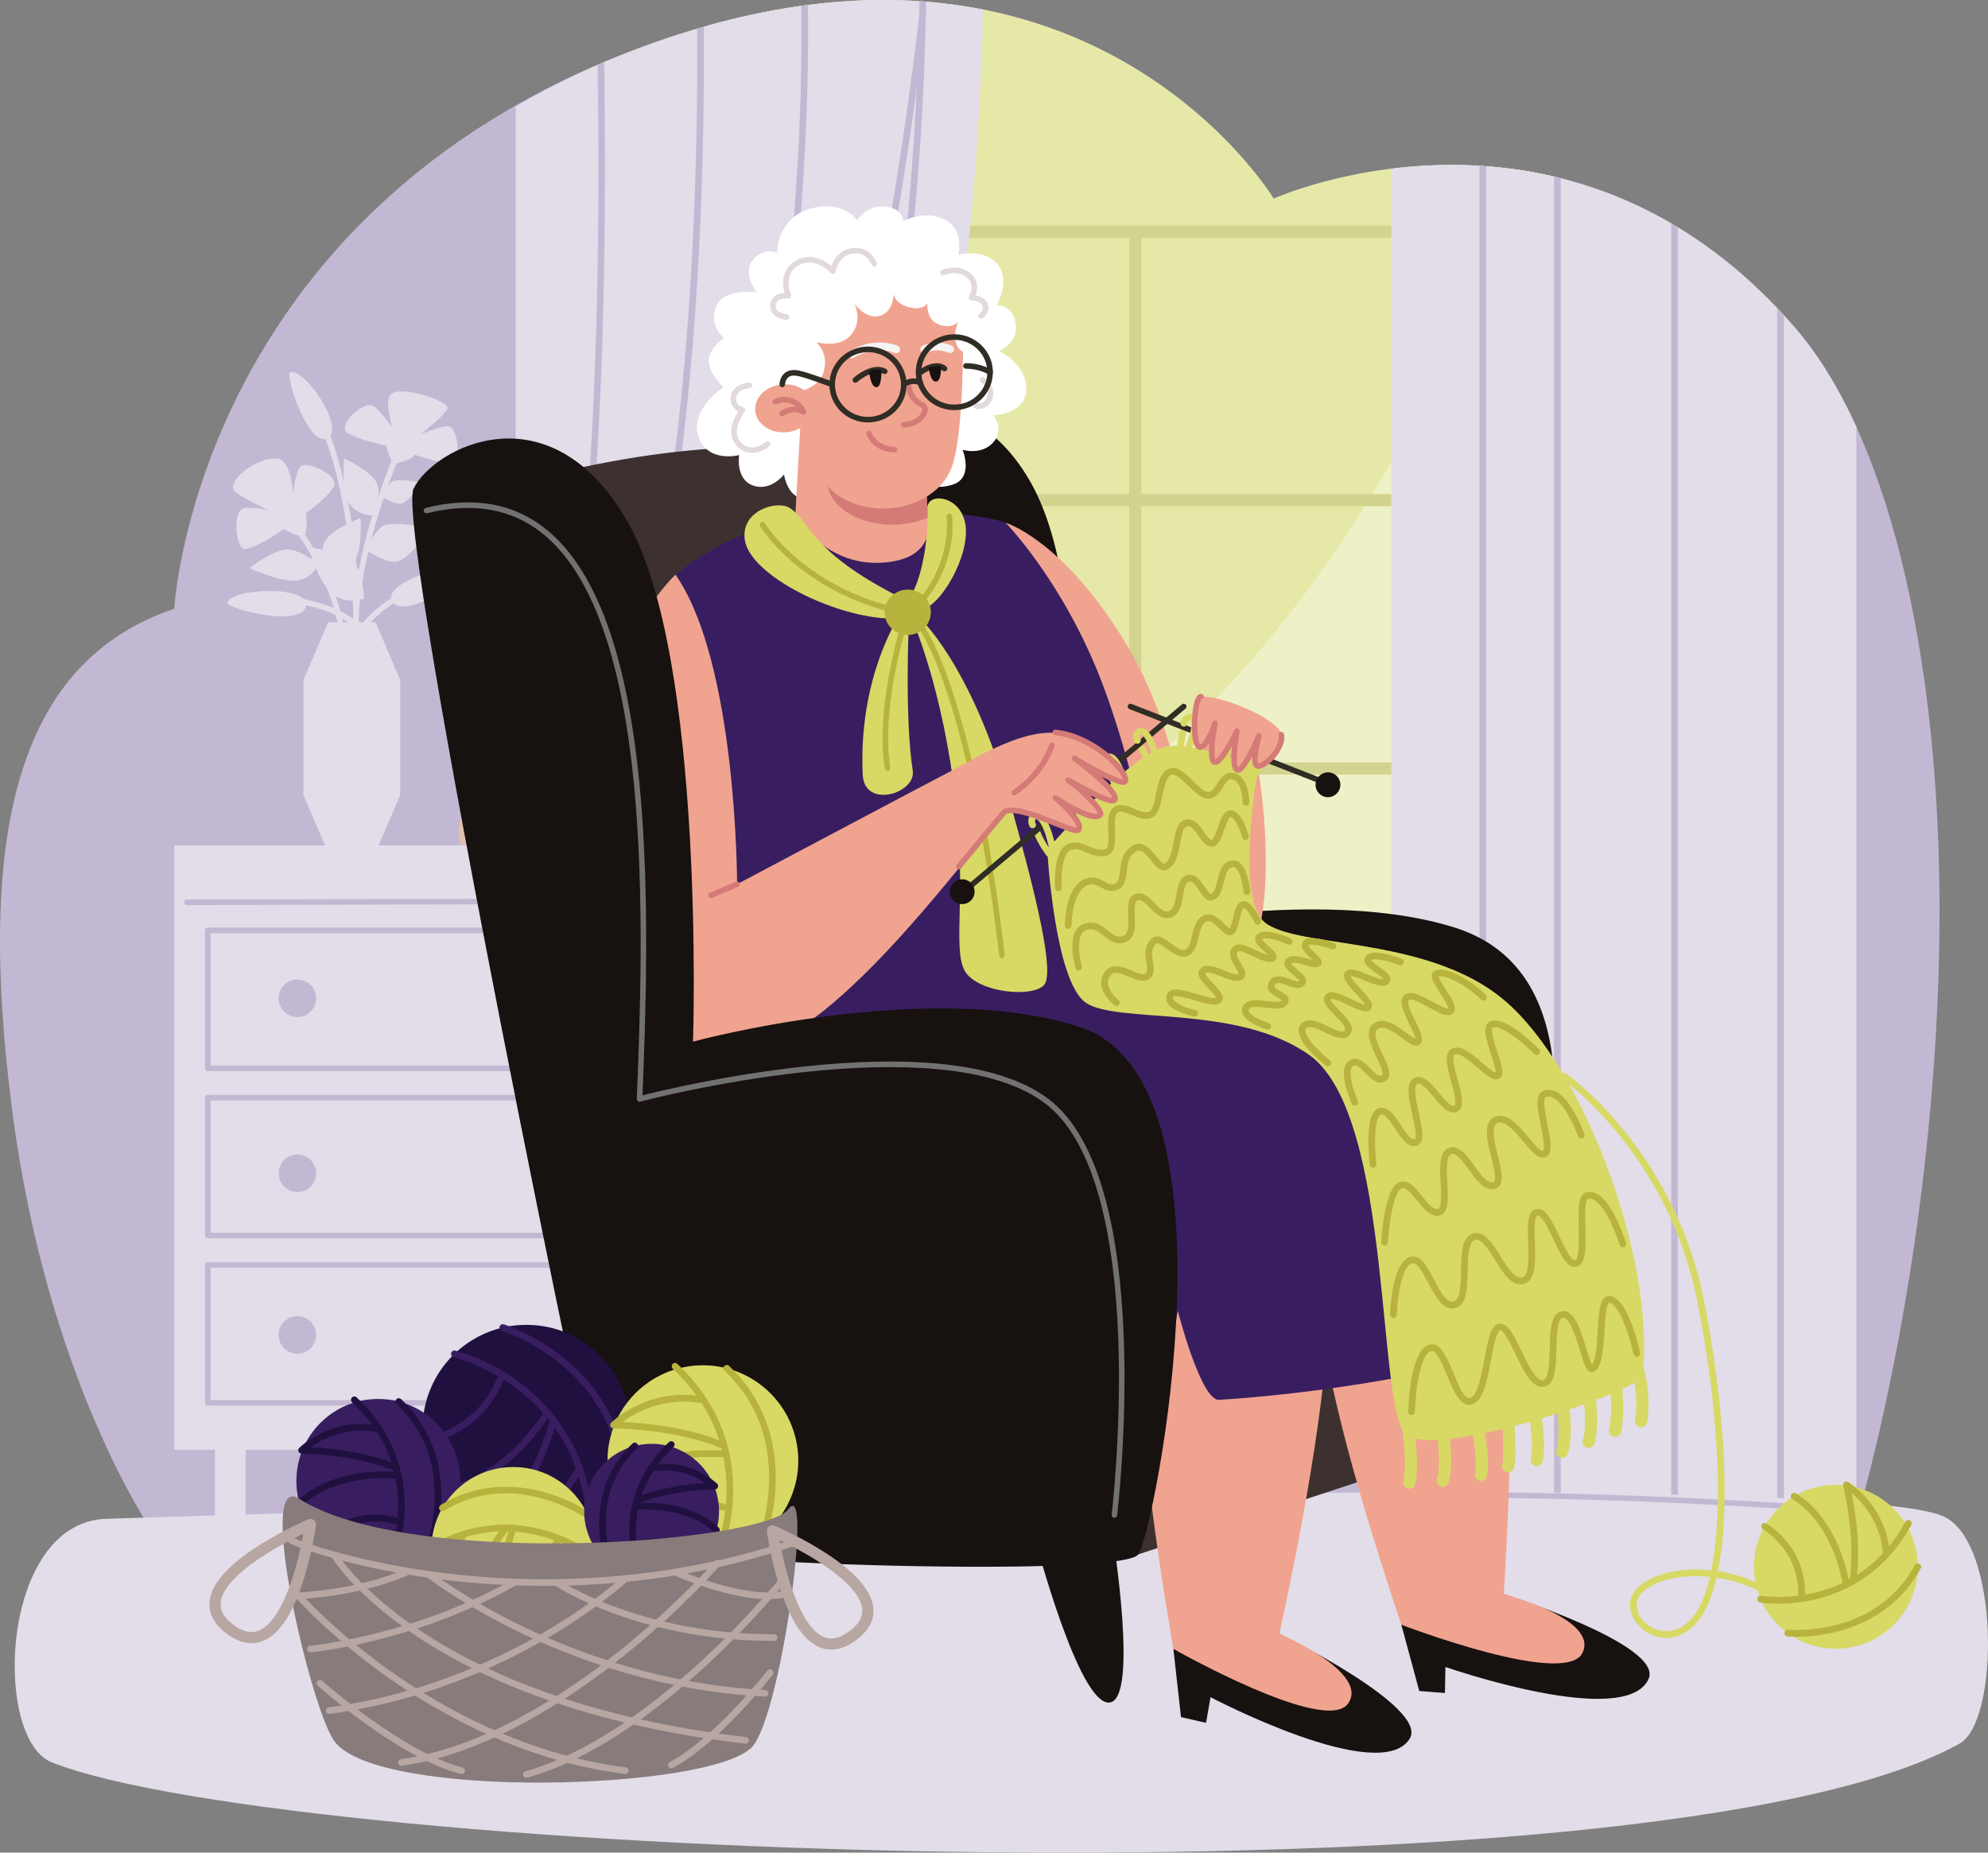 <svg xmlns="http://www.w3.org/2000/svg" id="Layer_2" data-name="Layer 2" viewBox="0 0 1789.12 1667.15"><rect x="0" y="0" width="1789.12" height="1667.15" fill="#808080" stroke="none"/><defs><style>      .cls-1 {        fill: #d3d390;      }      .cls-2 {        fill: #727171;      }      .cls-3 {        fill: #20103f;      }      .cls-4 {        fill: #f4f4f4;      }      .cls-5 {        fill: #3d3130;      }      .cls-6 {        fill: #e5bfb1;      }      .cls-7 {        fill: #d8d865;      }      .cls-8 {        fill: #d47b77;      }      .cls-9 {        fill: #381e60;      }      .cls-10 {        fill: #b7b33d;      }      .cls-11 {        fill: #f0a38f;      }      .cls-12 {        fill: #171110;      }      .cls-13 {        fill: #e6e8a7;      }      .cls-14 {        fill: #fff;      }      .cls-15 {        fill: #eef1c6;      }      .cls-16 {        fill: #302d25;      }      .cls-17 {        fill: #e2d9dd;      }      .cls-18 {        fill: #e2dde8;      }      .cls-19 {        fill: #b7a6a1;      }      .cls-20 {        fill: #c3b8d3;      }      .cls-21 {        fill: none;        stroke: #e2d9dd;        stroke-linecap: round;        stroke-linejoin: round;        stroke-width: 5px;      }      .cls-22 {        fill: #877b7b;      }    </style></defs><g id="Illustration"><g><path id="Bacground" class="cls-20" d="M136.31,1376.96s-93.62-135.38-125.11-375.95c-33.08-252.69,4.7-405.57,145.63-453.24,0,0,19.07-356.73,420.46-505.32,398.15-147.39,568.96,136.33,568.96,136.33,0,0,264.55-119.49,468.62,115.44,85.67,98.63,127.96,293.45,130.51,504.05,2.44,202.04-30.44,419.89-79.8,589.11l-1529.26-10.42Z"></path><path class="cls-13" d="M1401.18,159.51v783.89h-759.02V21.59c95.11-25.84,175.64-26.22,242.51-13.03,180.55,35.62,261.59,170.22,261.59,170.22,0,0,42.19-19.06,105.88-26.98,42.23-5.26,93.94-5.63,149.05,7.71Z"></path><path class="cls-15" d="M1401.18,159.51v783.89h-759.02v-54.39c344.25-72.37,614.52-367.91,719.86-736.88,12.8,1.75,25.88,4.16,39.16,7.38Z"></path><path class="cls-1" d="M1401.18,159.51c-1.84-.44-3.66-.87-5.49-1.29v779.69h-748.04V20.13c-1.83.48-3.65.97-5.49,1.47-1.83.5-3.65,1-5.49,1.52v920.29c0,3.04,2.47,5.49,5.49,5.49h759.02c3.03,0,5.49-2.46,5.49-5.49V160.89c-1.83-.48-3.66-.94-5.49-1.38Z"></path><path class="cls-1" d="M1401.17,214.03h-759.01c-3.03,0-5.49-2.46-5.49-5.49s2.46-5.49,5.49-5.49h759.01c3.03,0,5.49,2.46,5.49,5.49s-2.46,5.49-5.49,5.49Z"></path><path class="cls-1" d="M1021.67,940.27c-3.03,0-5.49-2.46-5.49-5.49V208.54c0-3.03,2.46-5.49,5.49-5.49s5.49,2.46,5.49,5.49v726.24c0,3.03-2.46,5.49-5.49,5.49Z"></path><path class="cls-1" d="M1392.55,455.53h-750.39c-3.03,0-5.49-2.46-5.49-5.49s2.46-5.49,5.49-5.49h750.39c3.03,0,5.49,2.46,5.49,5.49s-2.46,5.49-5.49,5.49Z"></path><path class="cls-1" d="M1401.17,697.04h-759.01c-3.03,0-5.49-2.46-5.49-5.49s2.46-5.49,5.49-5.49h759.01c3.03,0,5.49,2.46,5.49,5.49s-2.46,5.49-5.49,5.49Z"></path><path class="cls-18" d="M679.24,826.6c44.06,166.75,63.16,353.86,76.4,545.76h-291.55V95.88c33.18-19.67,70.72-37.7,113.2-53.43C701.2-3.42,803.09-7.53,884.66,8.56c-6.65,334.98-80.74,679.41-205.42,818.04Z"></path><path class="cls-18" d="M1670.65,384.12v985.52h-418.52V151.8c95.77-11.94,240.17,1.31,362.74,142.42,21.25,24.46,39.82,54.83,55.78,89.89Z"></path><path class="cls-20" d="M1404.59,160.42v1196.45c0,1.73-1.34,3.13-3,3.13s-3-1.4-3-3.13V158.9l5.99,1.52Z"></path><path class="cls-20" d="M1510,204.67v1152.21c0,1.72-1.34,3.11-3,3.11s-3-1.39-3-3.11V200.97c2,1.2,3.99,2.44,5.99,3.7Z"></path><path class="cls-20" d="M1605.42,283.65v1070.3c0,1.66-1.34,3-3,3s-3-1.34-3-3V277.24c2,2.11,4,4.24,5.99,6.41Z"></path><path class="cls-20" d="M692.58,415.55c-27.81,158.62-68.6,293.57-118,390.37,21.22,140.46,24.27,314.71,9.63,548.22-.09,1.59-1.42,2.81-2.99,2.81-.06,0-.12,0-.19,0-1.65-.1-2.91-1.52-2.8-3.18,14.65-233.6,11.55-407.7-9.72-547.89-.09-.62,0-1.26.3-1.82,93.48-182.57,155.82-512.7,152.41-798.8,2-.28,3.98-.55,5.96-.8,1.53,129.58-10.55,273.97-34.61,411.1Z"></path><path class="cls-20" d="M629.78,1280.98c-.11,0-.22,0-.34-.02-1.64-.18-2.83-1.67-2.64-3.31,9.56-85.58-.48-237.65-30.7-464.91-.09-.7.06-1.41.44-2,111.24-174.83,189.01-443.92,231.15-799.78.19-1.64,1.68-2.82,3.33-2.62,1.64.19,2.82,1.68,2.62,3.33-21.12,178.32-51.33,336.19-89.79,469.23-38.36,132.69-86.02,244.43-141.67,332.14,30.17,227.14,40.17,379.35,30.57,465.28-.17,1.53-1.47,2.66-2.97,2.66Z"></path><path class="cls-20" d="M1337.56,149.58v1211.85c0,1.74-1.34,3.14-3,3.14s-3-1.4-3-3.14V149.16c1.99.12,3.98.26,5.99.42Z"></path><path class="cls-20" d="M777.99,471c-35.34,147.55-85.45,268.96-144.99,351.22,34.04,141.75,48.22,297.95,44.61,491.38-.03,1.64-1.36,2.95-3,2.95h-.05c-1.66-.03-2.98-1.4-2.95-3.06,3.6-193.52-10.61-349.61-44.76-491.21-.21-.85-.03-1.75.49-2.47,119.49-164.16,195.21-475.57,200.07-818.74,2.01.13,4,.28,5.98.44-2.39,165.9-21.42,327.51-55.41,469.49Z"></path><path class="cls-6" d="M679.24,829.6c-.1,0-.21,0-.31-.02-.37-.04-37.18-3.92-85.8-15.55-44.92-10.75-109.43-30.5-161.69-63.58-1.4-.88-1.81-2.74-.93-4.13.88-1.4,2.73-1.81,4.13-.93,98.73,62.5,243.46,78.08,244.91,78.23,1.65.17,2.84,1.64,2.67,3.29-.16,1.54-1.46,2.69-2.98,2.69Z"></path><path class="cls-20" d="M523.51,789.79c19.5,154.02,20.79,339.27,3.91,566.28-.11,1.58-1.43,2.78-2.98,2.78-.08,0-.15,0-.23,0-1.65-.12-2.89-1.56-2.77-3.21,16.86-226.97,15.57-412.05-3.98-565.81-.06-.48,0-.97.17-1.42,76.77-206.57,111.17-443.85,109.89-762.66,2.01-.59,3.99-1.17,5.98-1.74,1.41,320.09-33.01,558.31-110,765.79Z"></path><path class="cls-20" d="M538.33,394.78c-8.23,147.4-25.13,271.75-51.68,380.11,17.84,155.58,24.11,345.03,19.17,579.12-.04,1.64-1.37,2.94-3,2.94h-.07c-1.65-.04-2.97-1.41-2.93-3.06,4.94-234.1-1.34-423.44-19.19-578.84-.04-.36-.02-.72.06-1.06,52.69-214.73,60.61-467.27,57.17-715.7,1.96-.85,3.92-1.7,5.91-2.54,1.76,132.49-.03,241.9-5.45,339.02Z"></path><ellipse class="cls-6" cx="433.04" cy="747.92" rx="20.09" ry="26.79"></ellipse><rect class="cls-18" x="156.83" y="760.75" width="866.69" height="543.88" transform="translate(1180.34 2065.37) rotate(180)"></rect><rect class="cls-18" x="193.5" y="1299.19" width="27.56" height="67.69" transform="translate(414.55 2666.07) rotate(180)"></rect><rect class="cls-18" x="926.21" y="1299.19" width="27.56" height="67.69" transform="translate(1879.98 2666.07) rotate(180)"></rect><path class="cls-20" d="M993.02,963.81H187.01c-1.38,0-2.5-1.12-2.5-2.5v-124.06c0-1.38,1.12-2.5,2.5-2.5h806c1.38,0,2.5,1.12,2.5,2.5v124.06c0,1.38-1.12,2.5-2.5,2.5ZM189.51,958.81h801v-119.06H189.51v119.06Z"></path><path class="cls-20" d="M993.02,1264.85H187.01c-1.38,0-2.5-1.12-2.5-2.5v-124.06c0-1.38,1.12-2.5,2.5-2.5h806c1.38,0,2.5,1.12,2.5,2.5v124.06c0,1.38-1.12,2.5-2.5,2.5ZM189.51,1259.85h801v-119.06H189.51v119.06Z"></path><path class="cls-20" d="M993.02,1114.33H187.01c-1.38,0-2.5-1.12-2.5-2.5v-124.06c0-1.38,1.12-2.5,2.5-2.5h806c1.38,0,2.5,1.12,2.5,2.5v124.06c0,1.38-1.12,2.5-2.5,2.5ZM189.51,1109.33h801v-119.06H189.51v119.06Z"></path><circle class="cls-20" cx="267.64" cy="898.32" r="16.89"></circle><path class="cls-20" d="M168.25,814.44c-1.38,0-2.5-1.11-2.5-2.49,0-1.38,1.11-2.5,2.49-2.51l842.34-2.01h0c1.38,0,2.5,1.12,2.5,2.49,0,1.38-1.11,2.5-2.49,2.51l-842.34,2.01h0Z"></path><circle class="cls-20" cx="267.64" cy="1055.79" r="16.89"></circle><circle class="cls-20" cx="267.64" cy="1201.28" r="16.89"></circle><path class="cls-18" d="M272.52,455.76c-2.18-.68-19.81,13.62-19.64,17.07.17,3.45,17.85,12.3,21.21,8.03,3.36-4.27,2.04-23.97-1.57-25.1Z"></path><path class="cls-18" d="M264.04,468.43c3.24.52,36.47-24.22,37.07-32.86.61-8.64-23.36-20.73-30.29-16.08s-10.02,48.42-6.78,48.94Z"></path><path class="cls-18" d="M264.04,468.43c1.82-1.4,1.41-51.26-12.4-55.28-14.56-4.24-45.31,15.43-41.56,27.39,1.71,5.46,52.13,29.29,53.95,27.89Z"></path><path class="cls-18" d="M264.04,468.43c.35,3.2-38.15,28.27-44.95,25.34s-9.34-30.94-1.42-35.63c7.92-4.69,45.81,5.12,46.37,10.3Z"></path><path class="cls-18" d="M308.84,577.61c-1.25,0-2.32-.93-2.48-2.2-4.91-40-25.2-75.3-36.86-92.78-.62-.92-.82-1.23-.95-1.47-.66-1.21-.2-2.73,1.01-3.39,1.21-.65,2.71-.21,3.37.99.1.17.35.54.72,1.09,11.91,17.85,32.64,53.91,37.67,94.94.17,1.37-.81,2.62-2.18,2.79-.1.01-.21.02-.31.02Z"></path><path class="cls-18" d="M204.59,542.37c-1.32,5.19,66.1,22.73,70.76,3.39,4.66-19.34-67.4-16.66-70.76-3.39Z"></path><path class="cls-18" d="M348.01,400.67c-1.22,1.17,4.21,17.21,7.47,16.61s18.9-4.74,17.92-9.42c-.97-4.68-20.45-11.92-25.39-7.19Z"></path><path class="cls-18" d="M367.04,405.3s-50.77-9.5-55.89-17.37c-5.12-7.87,14.38-24.77,23.28-23.31,6.08,1,32.87,37.91,32.61,40.68Z"></path><path class="cls-18" d="M353.29,401.61s44.29-20.31,50.67-18.12c8.04,2.75,12.46,31.1-.13,32.72-11.6,1.5-50.55-14.6-50.55-14.6Z"></path><path class="cls-18" d="M360.66,404.84c-.81-1.46-19.47-45.49-7.31-51.21,12.17-5.72,49.39,7.25,49.46,13.43.07,6.18-42.16,37.78-42.16,37.78Z"></path><path class="cls-18" d="M321.36,587.16c-1.25,0-2.33-.94-2.48-2.21-2.47-20.89-2.09-57.47,13.75-113.05,9.45-33.16,20.11-57.77,20.21-58.02.55-1.27,2.03-1.84,3.29-1.29,1.27.55,1.85,2.02,1.29,3.29-.42.97-41.98,97.52-33.58,168.48.16,1.37-.82,2.61-2.19,2.78-.1.01-.2.02-.3.02Z"></path><path class="cls-18" d="M261.03,335.11c-4.65,2.27,16.42,67.82,33.61,59.17,17.18-8.65-21.73-64.97-33.61-59.17Z"></path><path class="cls-18" d="M320.42,576.55h-.03c-1.38-.02-2.49-1.15-2.47-2.53,1.53-135.27-32.5-196.77-32.84-197.38-.68-1.2-.26-2.73.94-3.41,1.2-.68,2.73-.26,3.41.94.36.64,8.94,15.94,17.41,48.36,7.78,29.77,16.89,80.24,16.08,151.55-.02,1.37-1.13,2.47-2.5,2.47Z"></path><path class="cls-18" d="M309.71,412.46s-2.81,29.65,4.95,40.93c7.76,11.28,22.01,10.44,22.01,10.44,0,0,6.65-18.92,2.82-28.28-4.69-11.48-29.78-23.08-29.78-23.08Z"></path><path class="cls-18" d="M329.27,494.78s7.06-15.66,15-21.31c7.94-5.65,44.36,1.98,44.36,1.98,0,0-20.82,28.28-31.5,29.89-10.68,1.61-27.86-10.55-27.86-10.55Z"></path><path class="cls-18" d="M324.37,466.23s-28.9,10.74-32.99,23.21c-4.09,12.47,1.59,29.94,1.59,29.94,0,0,19.84-4.34,25.87-13.74,7.76-12.11,5.54-39.44,5.53-39.42Z"></path><path class="cls-18" d="M224.65,511.23s28.98,13.41,43.29,11c14.31-2.41,18.75-14.85,18.75-14.85,0,0-16.7-12.69-27.6-12.91-13.37-.28-34.45,16.76-34.45,16.76Z"></path><path class="cls-18" d="M277.85,492.49s8.89,32.91,21.79,42.45c12.9,9.54,27.92,3.82,27.92,3.82,0,0-.44-22.64-8.33-31.44-9.67-10.79-41.39-14.83-41.39-14.83Z"></path><path class="cls-18" d="M320.58,586.46c-1.17,0-2.21-.82-2.44-2-.22-1.13-4.78-27.99,52.19-56.52,1.24-.62,2.74-.12,3.35,1.12.62,1.23.12,2.74-1.12,3.35-53.11,26.6-49.56,50.87-49.52,51.11.23,1.35-.66,2.65-2,2.9-.16.03-.31.04-.46.04Z"></path><path class="cls-18" d="M417.58,514.36c3.34,4.36-51.98,43.79-64.21,27.45-12.23-16.33,55.67-38.6,64.21-27.45Z"></path><path class="cls-18" d="M343.68,446.82s4.25-9.74,9.12-13.29c4.87-3.55,27.46.93,27.46.93,0,0-12.66,17.63-19.26,18.7s-17.32-6.35-17.32-6.35Z"></path><path class="cls-18" d="M328.23,576.55c-1.13,0-2.16-.78-2.43-1.92-.1-.38-7.51-26.62-73.79-33.69-1.37-.15-2.37-1.38-2.22-2.75.15-1.37,1.37-2.37,2.75-2.22,70.5,7.52,77.85,36.3,78.13,37.52.31,1.35-.54,2.69-1.88,2.99-.19.04-.37.06-.56.06Z"></path><polygon class="cls-18" points="273.03 612.04 295.29 560.01 338 560.01 360.26 612.04 360.26 715.19 338 767.21 295.29 767.21 273.03 715.19 273.03 612.04"></polygon><path class="cls-18" d="M46.46,1585.82c213.7,85.16,1442.43,136.13,1717.09-16.81,36.2-20.16,36.2-181.62-14.46-204.44-108.76-49-1604.08.65-1653.34,2.15-95.88,2.92-102.44,197.93-49.3,219.11Z"></path><path class="cls-20" d="M1670.65,1362.5c-.07,0-.15,0-.22,0-2.04-.18-206.67-17.64-412.96-14.25-1.4.04-2.52-1.08-2.54-2.46-.02-1.38,1.08-2.52,2.46-2.54,206.57-3.39,411.42,14.1,413.47,14.27,1.38.12,2.39,1.33,2.27,2.71-.11,1.3-1.2,2.28-2.49,2.28Z"></path><path class="cls-12" d="M1298.17,1278.72s24.08,149.01-3.44,149.76c-27.51.75-66-145.71-66-145.71l69.44-4.05Z"></path><path class="cls-12" d="M1313.55,1303.5s195.19-405.01-3.58-468.55c-137.05-43.81-364.5,12.96-364.5,12.96,0,0,52.06-291.16-18.14-414.28-70.19-123.12-202.84-48.53-220.16-12.08-17.32,36.46,181.82,811.28,181.82,811.28l424.56,70.66Z"></path><path class="cls-5" d="M412.6,451.14c124.79-41.62,245.51-58.64,360.98-44.02l122.88,626.37s271.71-107.01,373.41-51.7c101.7,55.31,43.69,321.71,43.69,321.71l-289.08,95.22-428.58-171.79-183.29-775.79Z"></path><path class="cls-12" d="M1261.14,1462.03l16.15,59.65,23.09,1.79.44-23.43s162.73,56.8,182.88,10.63c13.38-30.65-130.37-76.16-130.37-76.16l-92.2,27.52Z"></path><path class="cls-11" d="M1183.95,1162.64c12.61,92.67,38.39,182.62,77.19,299.39,0,0,146.97,56.49,162.84,25.63,15.87-30.86-70.64-53.15-70.64-53.15,7.18-117.37,8.88-226.12-2.07-314.99l-167.32,43.11Z"></path><path class="cls-12" d="M1055.99,1483.8l6.86,61.36,22.55,5.17,4.02-23.1s152.21,80.15,179.19,37.48c17.91-28.33-117.25-94.53-117.25-94.53l-95.36,13.61Z"></path><path class="cls-11" d="M1025.42,1176.42c-1.69,93.48,10.05,186.21,30.57,307.38,0,0,136.68,77.52,157.08,49.35,20.4-28.17-61.72-62.96-61.72-62.96,25.04-114.98,43.33-222.25,46.08-311.72l-172.01,17.95Z"></path><path class="cls-11" d="M1126.91,661.89c-3.12-14.51-36.21-21-39.37-7.99-9.98,41.12-18.26,110.6-18.26,110.6,0,0-3.46-100.79-58.78-190.02-55.32-89.23-105.5-104.1-105.5-104.1l86.47,332.46s12.6,104.78,97.79,89.86c66.2-11.6,52.49-161.87,37.66-230.81Z"></path><path class="cls-9" d="M629.74,915.89s-54.65,106.02-13.69,188.13c61.17,122.62,386.66,34.67,386.66,34.67,0,0-13.61,105.01,4.22,120.62,5.33,4.66,11.58,3.93,29.97,5.2,9.4.65,23.05-84.97,23.05-84.97,0,0,20.8,81.13,37.15,80.14,114.47-6.93,263.63-36.09,275.42-54.4,8.79-13.66-13.57-238.88-89.35-297.13-71.33-54.83-285.02-21.75-285.02-21.75l-368.41,29.49Z"></path><path class="cls-14" d="M723.87,448.59c-15.26-.39-18.28-21.57-18.28-21.57,0,0-12.1,15.65-28.04,9.84-15.94-5.81-12.32-27.36-12.32-27.36,0,0-28.48,7.6-36.69-16.81-8.21-24.4,22.61-44.23,22.61-44.23,0,0-13.66-12.43-13.33-24.1s13.8-19.99,13.8-19.99c0,0-13.26-11.08-7.68-27.33,6.43-18.74,37.24-13.87,37.24-13.87,0,0-13.23-16.66-3.93-28.8,9.3-12.14,22.21-7.09,22.21-7.09,0,0-.65-31.08,30.34-39.64,28.99-8,41.59,10.59,41.59,10.59,0,0,8.62-14.11,25-12.38,16.37,1.73,16.55,13.1,16.55,13.1,0,0,19.47-10.67,37.51-1.23,18.05,9.44,11.88,31.45,11.88,31.45,0,0,22.87-6.09,35.21,8.32,12.35,14.41-.53,37.11-.53,37.11,0,0,14.89-.69,17.13,17.05,2.24,17.74-15.25,24.24-15.25,24.24,0,0,24.31,10.42,24.69,33.67.38,23.26-29.43,24.21-29.43,24.21,0,0,10.38,12.75-.39,24.5-10.77,11.75-27.44,6.5-27.44,6.5,0,0,10.34,25.24-8.99,31.35-19.33,6.1-27.34-3.89-27.34-3.89,0,0-26.86,18.35-106.12,16.34Z"></path><path class="cls-9" d="M607.95,517.18s62.84-57.16,167.61-57.75c104.78-.59,129.44,10.95,129.44,10.95,0,0,53.13,54.11,87.94,147.02,39.71,106,65.73,263.93,41.18,290.79s-261.57,58.05-367.46.1c0,0,4-262.4-58.71-391.12Z"></path><path class="cls-7" d="M808.09,556.26s-35.73,54.55-31.67,140.87c1.47,31.18,48.12,16.86,45.01-3.6-7.24-47.65-3.69-127.72-3.69-127.72l-9.66-9.54Z"></path><path class="cls-7" d="M826.46,554.79s47.82,42.24,82.47,166.6c23.99,86.1,40.52,154.15,30.58,165.07-9.95,10.92-54.28,7.43-69.09-9.66-14.8-17.08-.02-67.99-10.36-156.59-11.54-98.84-37.27-158.04-37.27-158.04l3.68-7.38Z"></path><path class="cls-10" d="M798.71,693.67c-1.21,0-2.27-.88-2.47-2.11-8.3-52.7,12.78-122.95,13-123.65.4-1.32,1.8-2.07,3.12-1.66,1.32.4,2.07,1.8,1.67,3.12-.21.69-20.96,69.86-12.84,121.42.21,1.36-.72,2.64-2.08,2.86-.13.02-.26.03-.39.03Z"></path><path class="cls-10" d="M901.72,862.11c-1.25,0-2.33-.93-2.48-2.2-14.83-124.64-34.14-198.74-47.71-238.96-14.73-43.62-26.09-57.91-26.2-58.05-.87-1.07-.71-2.64.36-3.52,1.07-.87,2.64-.72,3.51.35.48.58,11.85,14.76,26.83,58.91,13.73,40.47,33.23,115.08,48.18,240.68.16,1.37-.82,2.62-2.19,2.78-.1.01-.2.02-.3.02Z"></path><path class="cls-11" d="M720.71,375.26l-4.99,88.96s25.67,44.22,75.99,42.22c54.09-2.15,43.2-41.34,43.2-41.34l-1.88-39.04-112.33-50.79Z"></path><path class="cls-8" d="M834.03,446.87l1.2,19.04c-42.36,16.81-86.47-2.91-90.09-28.31l88.89,9.27Z"></path><path class="cls-11" d="M707.49,324.09c2.03,1.23,11.43,100.59,48.46,122.94,37.02,22.35,88.74,7.58,100.9-27.57,12.16-35.15,9.68-139.6,9.68-139.6,0,0-19.85-48.29-81.26-33.88-61.41,14.41-77.77,78.11-77.77,78.11Z"></path><path class="cls-7" d="M942.44,764.5s6.53,118.3,34.65,137.75c28.12,19.45,136.29,1,201.17,47.09,76.45,54.31,60.05,324.35,87.93,342.41,31.99,20.73,210.62-41.1,212.06-53.65,11.81-103.39-52.19-276.61-124.08-337.75-71.89-61.14-196.5-45.47-218.91-73.37-22.41-27.9-2.98-135.81-2.98-135.81,0,0-48.26-21.36-79.59-19.9-31.34,1.46-110.24,93.23-110.24,93.23Z"></path><path class="cls-7" d="M944.34,771.2c-.88,0-1.75-.38-2.34-1.12-.29-.36-7.22-9.03-11.4-19.76-.6-1.54.16-3.28,1.71-3.88,1.54-.6,3.28.16,3.88,1.71,3.83,9.83,10.41,18.09,10.48,18.17,1.04,1.29.83,3.18-.46,4.22-.55.45-1.22.66-1.88.66Z"></path><path class="cls-7" d="M977.22,743.86c-.88,0-1.75-.38-2.34-1.12-.29-.36-7.22-9.03-11.4-19.76-.6-1.54.16-3.28,1.71-3.88,1.55-.6,3.28.16,3.88,1.71,3.83,9.83,10.41,18.09,10.48,18.17,1.04,1.29.83,3.18-.46,4.22-.55.45-1.22.66-1.88.66Z"></path><path class="cls-7" d="M1010.2,718.25c-.88,0-1.75-.38-2.34-1.12-.29-.36-7.22-9.03-11.4-19.76-.6-1.54.16-3.28,1.71-3.88,1.55-.6,3.28.16,3.88,1.71,3.83,9.83,10.41,18.09,10.48,18.17,1.04,1.29.83,3.18-.46,4.22-.55.45-1.22.66-1.88.66Z"></path><path class="cls-7" d="M1038.65,695.1c-.88,0-1.75-.38-2.34-1.12-.29-.36-7.22-9.03-11.4-19.76-.6-1.54.16-3.28,1.71-3.88,1.55-.6,3.28.16,3.88,1.71,3.83,9.83,10.41,18.09,10.48,18.17,1.04,1.29.83,3.18-.46,4.22-.55.45-1.22.66-1.88.66Z"></path><path class="cls-7" d="M1062.06,683.64c-1.6,0-2.93-1.27-3-2.88-.02-.47-.4-11.56,2.65-22.66.44-1.6,2.1-2.54,3.69-2.1,1.6.44,2.54,2.09,2.1,3.69-2.8,10.18-2.44,20.73-2.44,20.84.06,1.66-1.23,3.05-2.88,3.11-.04,0-.08,0-.12,0Z"></path><path class="cls-7" d="M1095.38,693.87c-1.56,0-2.88-1.21-2.99-2.79-.03-.47-.78-11.54,1.9-22.73.39-1.61,2.01-2.6,3.62-2.22,1.61.39,2.6,2.01,2.22,3.62-2.46,10.26-1.76,20.8-1.75,20.91.12,1.65-1.13,3.09-2.78,3.2-.07,0-.14,0-.21,0Z"></path><path class="cls-7" d="M1121.33,706.04c-.08,0-.16,0-.25-.01-1.65-.13-2.88-1.58-2.75-3.23.04-.47.97-11.52,5.31-22.18.62-1.54,2.38-2.27,3.91-1.65,1.54.62,2.27,2.38,1.65,3.91-3.98,9.77-4.87,20.3-4.88,20.4-.13,1.57-1.44,2.76-2.99,2.76Z"></path><path class="cls-16" d="M871.31,801.46c-.71,0-1.42-.3-1.91-.89-.89-1.06-.75-2.63.3-3.52l193.98-163.21c1.06-.89,2.63-.75,3.52.3.89,1.06.75,2.63-.3,3.52l-193.98,163.21c-.47.39-1.04.59-1.61.59Z"></path><circle class="cls-12" cx="865.91" cy="802.42" r="11.17"></circle><path class="cls-16" d="M1194.23,707.43c-.3,0-.61-.06-.91-.17l-176.87-69.17c-1.29-.5-1.92-1.95-1.42-3.24.5-1.29,1.95-1.92,3.24-1.42l176.87,69.17c1.29.5,1.92,1.95,1.42,3.24-.39.99-1.33,1.59-2.33,1.59Z"></path><circle class="cls-12" cx="1195.11" cy="706.19" r="11.17"></circle><path class="cls-7" d="M947.38,767.5c-1.4,0-2.65-.99-2.94-2.41-5.27-26.39-11.59-28.03-11.86-28.09-.18-.04-.38-.08-.68.34-.56.78-.72,2.29-.01,3.45.86,1.42.4,3.26-1.02,4.12-1.42.86-3.26.4-4.12-1.02-1.86-3.08-1.75-7.21.27-10.03,1.62-2.27,4.17-3.29,6.83-2.72,6.79,1.46,12.49,12.79,16.48,32.78.33,1.62-.73,3.2-2.35,3.53-.2.04-.4.06-.59.06Z"></path><path class="cls-7" d="M980.26,740.16c-1.4,0-2.65-.99-2.94-2.41-5.27-26.39-11.59-28.03-11.86-28.09-.18-.04-.38-.08-.68.34-.56.78-.72,2.29-.01,3.45.86,1.42.4,3.26-1.02,4.12-1.42.85-3.26.4-4.12-1.02-1.86-3.08-1.75-7.21.27-10.03,1.62-2.27,4.17-3.29,6.83-2.72,6.79,1.46,12.49,12.79,16.48,32.78.33,1.62-.73,3.2-2.35,3.53-.2.04-.4.06-.59.06Z"></path><path class="cls-7" d="M1013.24,714.54c-1.4,0-2.65-.99-2.94-2.41-5.27-26.39-11.59-28.03-11.86-28.09-.18-.04-.38-.08-.68.34-.56.78-.72,2.28-.01,3.45.86,1.42.4,3.26-1.02,4.12s-3.26.4-4.12-1.02c-1.86-3.08-1.75-7.21.27-10.03,1.62-2.27,4.17-3.29,6.83-2.72,6.79,1.46,12.49,12.79,16.48,32.78.33,1.62-.73,3.2-2.35,3.53-.2.04-.4.06-.59.06Z"></path><path class="cls-7" d="M1041.69,691.4c-1.4,0-2.65-.99-2.94-2.41-5.27-26.39-11.59-28.03-11.86-28.09-.18-.04-.38-.08-.68.34-.56.78-.72,2.29-.01,3.45.86,1.42.4,3.26-1.02,4.12-1.42.85-3.26.4-4.12-1.02-1.86-3.08-1.75-7.21.27-10.03,1.62-2.27,4.17-3.29,6.83-2.72,6.79,1.46,12.49,12.79,16.48,32.78.33,1.62-.73,3.2-2.35,3.53-.2.04-.4.06-.59.06Z"></path><path class="cls-7" d="M1066.71,682.48c-.43,0-.87-.09-1.28-.29-1.5-.71-2.14-2.5-1.43-4,11.52-24.32,7.43-29.41,7.25-29.62-.12-.14-.26-.29-.75-.13-.91.29-1.94,1.41-2.07,2.76-.16,1.65-1.64,2.85-3.28,2.69-1.65-.16-2.86-1.63-2.7-3.28.35-3.58,2.9-6.82,6.2-7.89,2.66-.85,5.31-.15,7.1,1.89,4.58,5.22,2.39,17.72-6.34,36.14-.51,1.08-1.59,1.72-2.71,1.72Z"></path><path class="cls-7" d="M1099.99,692.56c-.4,0-.8-.08-1.19-.25-1.52-.66-2.22-2.43-1.56-3.95,10.72-24.68,6.46-29.64,6.28-29.84-.12-.13-.27-.28-.76-.11-.9.32-1.89,1.47-1.98,2.83-.11,1.65-1.56,2.91-3.19,2.8-1.65-.11-2.91-1.53-2.8-3.19.23-3.59,2.68-6.92,5.94-8.09,2.63-.94,5.31-.33,7.16,1.65,4.75,5.07,2.96,17.63-5.15,36.33-.49,1.13-1.59,1.81-2.75,1.81Z"></path><path class="cls-7" d="M1126.08,705.44c-.54,0-1.1-.15-1.59-.46-1.4-.88-1.83-2.73-.94-4.14,14.31-22.79,10.85-28.33,10.7-28.55-.1-.15-.21-.32-.73-.22-.94.18-2.09,1.17-2.38,2.49-.35,1.62-1.95,2.64-3.57,2.29-1.62-.35-2.64-1.95-2.29-3.57.77-3.51,3.69-6.43,7.09-7.1,2.75-.54,5.3.48,6.83,2.71,3.93,5.73.28,17.88-10.57,35.14-.57.91-1.54,1.4-2.54,1.4Z"></path><path class="cls-11" d="M950.49,659.61c-32.36-3.18-76,24.58-95.74,34.8-19.74,10.22-191.4,101.25-191.4,101.25,0,0,.16-198.81-55.4-278.49,0,0-86.35,77.2-67.52,248.33,18.83,171.13,89.43,183.54,135.34,178,79.15-9.55,208.62-193.98,229.23-212.67,14.23-7.09,62.16,20.53,66.15,16.53,6.22-6.22-20.66-29-20.66-29,0,0,32.47,22.22,40.25,15.6,4.58-3.9-23.48-28.59-28.86-31.45,6.27,2.94,38.27,22.54,41.88,17.75,5.3-7.03-36.03-37.28-36.03-37.28,0,0,42.49,25.75,45.52,20.73,4.28-7.09-27.95-40.7-62.76-44.12Z"></path><path class="cls-14" d="M703,354.48s32.34.57,38.23-19.67c5.11-17.58-6.84-26.93-6.84-26.93,0,0,20.29,5.66,30.8-5.69,11.98-12.94,3.76-28.57,3.76-28.57,0,0,10.88,14.32,23.15,10.55,12.27-3.77,12.23-19.96,12.23-19.96,0,0,.05,8.6,13.73,12.25,12.57,3.36,16.63-3.55,16.63-3.55,0,0-1.73,14.31,9.83,18.96,11.56,4.64,17.76-1.93,17.76-1.93,0,0-5.73,12.1-.56,21.81,5.17,9.71,19.35,5.94,19.35,5.94,0,0,3.09-94.31-88.71-85.19-91.81,9.12-97.07,86.4-89.37,121.98Z"></path><ellipse class="cls-11" cx="705.8" cy="367.49" rx="26.19" ry="21.62" transform="translate(-25.16 53.01) rotate(-4.23)"></ellipse><path class="cls-4" d="M766.46,322.44c-1.13,0-2.24-.54-2.91-1.55-1.07-1.6-.65-3.77.96-4.85.84-.56,20.74-13.65,43.29-4.92,1.8.7,2.7,2.73,2,4.53-.7,1.8-2.72,2.7-4.53,2-19.08-7.39-36.69,4.09-36.86,4.21-.6.4-1.27.59-1.94.59Z"></path><path class="cls-7" d="M710.39,456.93c18.49,11.53,17.91,38.89,97.36,79.41l-4.84,20.33c-51.05-.49-128.34-38.97-132.66-71.1-3.55-26.42,29.16-35.49,40.14-28.64Z"></path><path class="cls-7" d="M834.59,458.2c1.54,18.52-3.82,67.84-18.9,82.77l15.55,7.36c19.29-7.62,44.78-55.56,36.46-81.28-7.27-22.5-34.32-23.43-33.11-8.84Z"></path><path class="cls-10" d="M801.16,550.45c-.21,0-.42-.03-.63-.08-43.05-11.1-72.4-31.39-89.44-46.45-18.53-16.38-26.76-29.99-27.1-30.56-.71-1.19-.32-2.72.86-3.43,1.18-.71,2.72-.32,3.43.86.32.54,33.14,54.02,113.5,74.73,1.34.34,2.14,1.71,1.8,3.04-.29,1.13-1.31,1.88-2.42,1.88Z"></path><path class="cls-10" d="M829.17,543.4c-.56,0-1.13-.19-1.6-.58-1.06-.88-1.21-2.46-.32-3.52,30.02-36.07,24.61-74.03,24.55-74.41-.21-1.36.73-2.64,2.09-2.85,1.36-.21,2.64.72,2.85,2.08.25,1.64,5.88,40.49-25.65,78.38-.49.59-1.21.9-1.92.9Z"></path><ellipse class="cls-10" cx="816.93" cy="550.97" rx="20.78" ry="20.41"></ellipse><path class="cls-4" d="M831.78,317.92c-1.19,0-2.35-.61-3.01-1.7-.99-1.66-.45-3.81,1.21-4.8.46-.28,11.51-6.71,26.46-.41,1.78.75,2.62,2.8,1.87,4.58-.75,1.78-2.8,2.62-4.58,1.87-11.71-4.93-20.06-.08-20.15-.03-.56.34-1.18.5-1.79.5Z"></path><path class="cls-16" d="M769.76,344.48c-.68,0-1.37-.28-1.86-.83-.92-1.03-.84-2.6.18-3.53.68-.61,16.79-14.93,29.35-8.14,1.21.66,1.67,2.17,1.01,3.39-.66,1.21-2.17,1.67-3.39,1.01-9.46-5.11-23.49,7.33-23.63,7.46-.48.43-1.08.64-1.67.64Z"></path><path class="cls-8" d="M813.45,384.68c-1.36,0-2.47-1.09-2.5-2.46-.02-1.38,1.07-2.52,2.46-2.54,9.33-.17,15.56-6.04,16.47-10.22.45-2.05-.65-2.58-1.12-2.8-12.64-6.07-13.45-18.68-13.48-19.21-.07-1.38.98-2.56,2.36-2.63,1.37-.08,2.55.98,2.63,2.35.03.44.76,10.23,10.65,14.98,3.21,1.54,4.65,4.67,3.84,8.37-1.45,6.65-10,13.96-21.27,14.16-.02,0-.03,0-.05,0Z"></path><path class="cls-12" d="M782.14,333.9s1.14,14.31,6.43,14.56c5.28.25,4.64-15.45,4.64-15.45,0,0-5.03-1.69-11.07.89Z"></path><path class="cls-16" d="M827.15,338.59c-.71,0-1.42-.3-1.91-.89-.89-1.05-.76-2.63.3-3.52.63-.53,15.47-12.87,26.06-4.46,1.08.86,1.26,2.43.4,3.51-.86,1.08-2.43,1.26-3.51.4-7.4-5.87-19.61,4.26-19.73,4.37-.47.39-1.04.59-1.61.59Z"></path><path class="cls-12" d="M835.88,330.65s1,12.61,6.28,12.78,4.79-13.67,4.79-13.67c0,0-5.01-1.44-11.07.89Z"></path><path class="cls-8" d="M805.12,407.14h-.02c-19.13-.12-25.12-15.41-25.37-16.06-.49-1.29.16-2.73,1.46-3.22,1.29-.49,2.73.16,3.22,1.45.22.55,5.13,12.73,20.73,12.83,1.38,0,2.49,1.13,2.48,2.52,0,1.38-1.13,2.48-2.5,2.48Z"></path><path class="cls-8" d="M703.87,374.59c-.82,0-1.62-.4-2.1-1.13-.75-1.16-.43-2.71.73-3.46,4.55-2.97,9.39-4.31,14.01-3.98-4.82-4.04-11.59-5.07-17.79-2.21-1.25.58-2.74.03-3.32-1.22-.58-1.25-.03-2.74,1.22-3.32,10.82-5,23.46-.54,28.77,10.16.49.98.28,2.16-.51,2.92-.79.76-1.98.91-2.94.38-6.82-3.77-13.39-.71-16.71,1.45-.42.27-.9.41-1.36.41Z"></path><path class="cls-21" d="M707.91,285.27s-13.64-1.09-12.2-11.03c1.45-9.94,13.82-8.07,13.82-8.07,0,0-9.21-21.74,9.84-30.46,16.19-7.4,30.16,8.29,30.16,8.29,0,0,3.1-19.24,21.76-18.43,11.07.48,15.44,11.7,15.44,11.7"></path><path class="cls-17" d="M676.66,407.64c-4.62,0-9.48-1.71-13.79-6.51-5.24-5.85-6.23-13.6-2.87-22.41,1.33-3.49,3.09-6.48,4.43-8.48-3.88-2.09-8.02-6.41-6.77-13.62,1.98-11.42,16.26-12.32,16.86-12.35,1.39-.08,2.56.98,2.63,2.36.07,1.38-.98,2.55-2.36,2.63-.18.01-10.92.75-12.21,8.21-1.21,7.02,5.59,9.03,6.37,9.23.83.22,1.49.84,1.75,1.65s.1,1.7-.45,2.36c-.13.16-13.26,16.37-3.66,27.09,9.59,10.7,21.96.35,22.49-.1,1.05-.9,2.63-.78,3.52.27.9,1.05.78,2.62-.26,3.52-3.31,2.85-9.26,6.16-15.68,6.16Z"></path><path class="cls-17" d="M880.43,368.07c-.81,0-1.54-.07-2.16-.19-1.36-.26-2.25-1.57-1.99-2.92.26-1.36,1.57-2.25,2.92-1.99.67.12,6.82.99,9.2-5.82,2.54-7.25-5.08-13.07-5.41-13.31-1.1-.83-1.33-2.39-.51-3.5.82-1.1,2.38-1.34,3.49-.52.45.33,10.92,8.23,7.15,18.98-2.59,7.38-8.58,9.27-12.7,9.27Z"></path><path class="cls-21" d="M848.75,245.32s13.23-6.08,23.22,2.66c9.37,8.19,2.28,19.95,2.28,19.95,0,0,8-.64,11.69,5.31,3.77,6.07-3.09,11.13-3.09,11.13"></path><path class="cls-8" d="M639.88,808.14c-.97,0-1.9-.57-2.3-1.52-.54-1.27.05-2.74,1.32-3.28l23.47-9.98c1.27-.54,2.74.05,3.28,1.32s-.05,2.74-1.32,3.28l-23.47,9.98c-.32.14-.65.2-.98.2Z"></path><path class="cls-12" d="M585.35,1371.13s-24.08,149.01,3.44,149.76c27.51.75,66-145.71,66-145.71l-69.44-4.05Z"></path><path class="cls-12" d="M1001.41,1382.35s24.08,149.01-3.44,149.76c-27.51.75-66-145.71-66-145.71l69.44-4.05Z"></path><path class="cls-16" d="M891.05,337.43c-.47,0-.95-.13-1.38-.42-.09-.06-8.06-5.21-20.33-5.21h-.02c-1.38,0-2.5-1.12-2.5-2.5s1.12-2.5,2.5-2.5h.02c13.87,0,22.72,5.8,23.09,6.04,1.15.77,1.46,2.32.69,3.47-.48.72-1.27,1.11-2.08,1.11Z"></path><path class="cls-16" d="M748.94,348.51c-.3,0-.6-.05-.9-.17-.2-.08-20-7.66-29.16-9.82-4.14-.98-7.29-.66-9.36.95-2.89,2.24-3.01,6.46-3.01,6.51-.03,1.38-1.15,2.45-2.54,2.46-1.38-.02-2.48-1.14-2.46-2.52,0-.27.11-6.61,4.89-10.36,3.33-2.61,7.91-3.25,13.62-1.91,9.49,2.24,28.98,9.7,29.81,10.02,1.29.49,1.93,1.94,1.44,3.23-.38.99-1.33,1.6-2.33,1.6Z"></path><path class="cls-16" d="M858.85,369.07c-19.14,0-34.7-15.31-34.7-34.14s15.57-34.14,34.7-34.14,34.7,15.31,34.7,34.14-15.57,34.14-34.7,34.14ZM858.85,305.79c-16.38,0-29.7,13.07-29.7,29.14s13.32,29.14,29.7,29.14,29.7-13.07,29.7-29.14-13.32-29.14-29.7-29.14Z"></path><path class="cls-16" d="M781.15,380.15c-19.14,0-34.7-15.31-34.7-34.14s15.57-34.14,34.7-34.14,34.7,15.31,34.7,34.14-15.57,34.14-34.7,34.14ZM781.15,316.87c-16.38,0-29.7,13.07-29.7,29.14s13.32,29.14,29.7,29.14,29.7-13.07,29.7-29.14-13.32-29.14-29.7-29.14Z"></path><path class="cls-16" d="M813.35,348.51c-.8,0-1.58-.38-2.06-1.09-.78-1.14-.49-2.69.65-3.48,9.51-6.53,17.22-1.78,17.55-1.58,1.17.74,1.51,2.28.77,3.45-.74,1.16-2.27,1.51-3.43.78-.26-.16-5.38-3.11-12.06,1.47-.43.3-.92.44-1.41.44Z"></path><path class="cls-12" d="M1024.47,1398.72c14.85-22.33,95.43-426.95-52.9-474.62-136.98-44.03-347.9,13.24-347.9,13.24,0,0,11.49-344.35-58.71-467.48-70.19-123.12-175.46-66.48-192.78-30.03-17.32,36.46,167.31,926.82,175.28,946.6,7.97,19.78,462.16,34.62,477.01,12.29Z"></path><path class="cls-2" d="M1002.92,1365.77c-.1,0-.2,0-.3-.02-1.37-.17-2.35-1.41-2.18-2.78.09-.74,8.98-75.37,5.97-158-1.76-48.45-7.21-90.12-16.18-123.85-11.13-41.84-27.72-71.43-49.3-87.93-21.66-16.56-54.22-27.01-96.78-31.03-34.26-3.25-74.98-2.35-121.04,2.65-78.54,8.54-146.2,26.32-146.87,26.49-.76.2-1.58.03-2.2-.47-.62-.5-.97-1.26-.93-2.05,2.72-68.33,7.28-182.7-2.66-283.91-5.2-52.91-13.93-97.89-25.95-133.69-13.88-41.35-32.59-71.83-55.61-90.6-27.83-22.7-62.98-29-104.48-18.74-1.34.33-2.7-.49-3.03-1.83-.33-1.34.49-2.7,1.83-3.03,43.1-10.66,79.72-4.02,108.84,19.72,23.76,19.38,43,50.63,57.19,92.89,12.14,36.15,20.95,81.5,26.18,134.79,9.81,99.9,5.55,212.43,2.81,281.24,14.49-3.65,75.19-18.27,144.28-25.79,46.4-5.04,87.47-5.95,122.08-2.67,43.52,4.12,76.95,14.9,99.37,32.04,22.49,17.2,39.68,47.69,51.11,90.65,9.07,34.11,14.57,76.16,16.34,124.99,3.01,83.02-5.92,157.98-6.01,158.73-.15,1.27-1.23,2.2-2.48,2.2Z"></path><path class="cls-8" d="M912.79,715.78c-.8,0-1.59-.39-2.08-1.11-.77-1.15-.46-2.7.68-3.47,25.49-17.12,32.79-41,32.86-41.24.39-1.32,1.78-2.08,3.1-1.69,1.32.39,2.08,1.78,1.69,3.1-.31,1.05-7.81,25.81-34.87,43.98-.43.29-.91.43-1.39.43Z"></path><path class="cls-11" d="M1080.86,626.84c-6.47.24-8.13,43.38-1.59,45.39,6.54,2.01,14.15-21.43,14.15-21.43,0,0-6.38,33.56-.3,34.99s20.07-27.92,20.07-27.92c0,0-5.71,31.34,0,34.76,5.71,3.42,19.78-30.57,19.78-30.57,0,0-6.62,23.57-1.9,26.86,4.72,3.29,24.34-14.2,22.06-27.87-2.28-13.67-52.11-34.97-72.27-34.21Z"></path><path class="cls-8" d="M1114.07,695.39c-.77,0-1.51-.2-2.17-.6-2.28-1.37-4.73-5-3.34-21.02.06-.71.13-1.42.2-2.12-.38.67-.77,1.34-1.17,2.01-8.33,14-12.27,15.23-15.04,14.57-4.14-.98-5.34-6.79-4.12-20-2.84,4.43-6.24,7.51-9.89,6.39-7.75-2.38-5.97-28.53-5.07-35.41,1.72-13.15,4.99-14.78,7.3-14.87,1.37-.06,2.54,1.02,2.59,2.4.05,1.27-.85,2.35-2.07,2.56-1.46,1.43-3.54,10.02-3.67,22.55-.12,11.71,1.58,17.09,2.49,18,.01,0,.02,0,.04,0,1.65,0,6.77-7.13,10.89-19.83.41-1.25,1.72-1.98,3-1.65,1.28.33,2.08,1.59,1.83,2.89-2.84,14.97-3.74,29.28-2.05,32.01,2.94-1.08,10.76-13.13,17.12-26.47.54-1.13,1.83-1.69,3.03-1.3,1.19.39,1.92,1.59,1.69,2.83-2.71,14.87-3.3,29.39-1.38,31.95,2.98-1.49,10.31-14.5,16.39-29.17.51-1.22,1.88-1.84,3.13-1.41,1.25.43,1.95,1.76,1.59,3.04-3.06,10.88-4.42,22.24-2.91,24.08.72.07,3.68-.83,7.96-4.72,5.91-5.38,11.37-13.85,10.24-20.64-.23-1.36.69-2.65,2.05-2.88,1.35-.23,2.65.69,2.88,2.05,1.89,11.32-8.72,23.87-16.49,28.79-5.06,3.2-7.94,2.61-9.46,1.55-2.28-1.59-2.94-5.45-2.74-10.09-3.7,6.85-7.9,13.11-11.35,14.25-.5.16-1,.25-1.48.25Z"></path><path class="cls-8" d="M862.9,782.4c-.56,0-1.12-.19-1.58-.57-1.07-.88-1.22-2.45-.35-3.52,1.5-1.83,36.91-44.95,41.49-49.73.2-.21.43-.38.69-.51,9.57-4.77,30.57,3.63,47.44,10.37,7,2.8,15.63,6.25,18.23,6.31.02-.11.04-.25.03-.44-.21-5.02-12.24-17.38-20.71-24.56-1.02-.86-1.18-2.37-.37-3.42.81-1.06,2.3-1.3,3.4-.55,14.36,9.83,32.09,18.49,36.78,16.05-1.26-5.01-22.13-24.52-27.97-27.63-1.2-.64-1.67-2.11-1.06-3.33.61-1.21,2.07-1.72,3.3-1.15,1.44.68,4.05,2.12,7.35,3.95,6.75,3.73,26.86,14.9,31.46,14.35-.11-.96-1.5-5.45-16.69-18.55-9.17-7.91-18.73-14.92-18.82-14.99-1.08-.79-1.35-2.29-.6-3.4.74-1.11,2.23-1.44,3.38-.75,19.19,11.63,37.39,20.68,42.09,21.03-.08-.71-.48-2.06-1.74-4.16-6.41-10.7-31.09-32.87-59.13-35.63-1.37-.13-2.38-1.36-2.24-2.73.13-1.37,1.35-2.38,2.73-2.24,30.34,2.98,57.71,27.46,63.88,39.75,1.71,3.42,1.98,6.16.77,8.15-.36.59-1.06,1.37-2.4,1.7-3.39.84-11.85-2.66-20.81-7.16,7.41,6.75,13.82,13.76,14.49,18.28.28,1.9-.34,3.2-.9,3.95-2.74,3.64-9.97,1.47-23.96-5.71,6.17,6.11,11.52,12.48,11.91,16.13.16,1.49-.32,2.8-1.35,3.68-4.14,3.52-12.2,2.02-25.33-4.75,4.93,5.72,7.41,10.17,7.55,13.51.07,1.79-.5,3.34-1.66,4.5-2.62,2.62-8.07.63-23.46-5.52-14.02-5.61-35.1-14.04-42.97-10.71-5.61,6.1-40.56,48.67-40.92,49.1-.49.6-1.21.91-1.93.91Z"></path><path class="cls-10" d="M952.49,801.94c-1.57,0-2.89-1.22-2.99-2.8-.21-3.27-1.74-32.13,10.32-38.96,7.1-4.02,13.77-1.25,19.66,1.2,4.76,1.98,9.26,3.85,14.26,2.94,4.09-.75,4.13-7.04,3.72-16.55-.35-8.31-.72-16.9,4.43-20.99,5.7-4.52,12.83-1.54,19.12,1.09,5.47,2.29,10.64,4.44,14.05,1.97,2.44-1.77,3.88-8.76,5.15-14.92,2.02-9.79,4.11-19.91,11.23-23.09,7.52-3.35,14.96,3.92,22.15,10.95,4.74,4.63,10.1,9.87,13.74,9.87h0c3.17,0,5.19-2.84,8.14-7.51,3.24-5.13,7.26-11.52,15.29-9.52,13.39,3.34,13.55,25.48,13.55,26.42,0,1.66-1.34,3-3,3s-3-1.34-3-3c0-5.11-1.64-18.77-9-20.6-3.46-.86-5.33,1.44-8.77,6.9-2.89,4.59-6.5,10.31-13.21,10.31h0c-6.08,0-11.83-5.62-17.93-11.58-5.49-5.37-11.72-11.45-15.52-9.76-4.31,1.92-6.16,10.9-7.8,18.82-1.71,8.28-3.18,15.43-7.5,18.56-6.14,4.46-13.45,1.41-19.89-1.29-6.13-2.56-10.36-4.08-13.08-1.93-2.75,2.19-2.44,9.54-2.17,16.03.42,9.83.89,20.97-8.64,22.71-6.74,1.23-12.53-1.18-17.64-3.3-6.11-2.54-10.08-3.97-14.4-1.52-6.64,3.76-8,22.45-7.29,33.35.11,1.65-1.15,3.08-2.8,3.19-.07,0-.13,0-.2,0Z"></path><path class="cls-10" d="M961.3,835.86c-1.66,0-3-1.34-3-3,0-1.39.2-34.22,17.62-41.67,8.17-3.5,13.6-.38,17.96,2.13,3.95,2.27,6.17,3.38,9.65,1.85,3.13-1.37,3.76-5.35,4.52-11.73.92-7.72,2.07-17.32,11.48-22.61,9.09-5.11,16.04,3.49,21.12,9.78,2.01,2.49,5.75,7.13,7.03,6.56,5.42-2.4,7-11.11,8.52-19.53,1.64-9.09,3.2-17.69,10.04-19.73,8.19-2.45,13.02,4.65,16.9,10.35,2.35,3.46,4.79,7.04,7.18,7.54,1.71.36,4.57-7.78,5.79-11.25,2.75-7.85,5.34-15.27,11.3-15.27.05,0,.11,0,.16,0,9.76.22,15.14,19.01,16.12,22.78.42,1.6-.54,3.24-2.15,3.66-1.6.42-3.24-.54-3.66-2.15-1.99-7.61-6.73-18.21-10.45-18.29h-.01c-1.71,0-4.47,7.88-5.65,11.25-2.85,8.15-5.8,16.59-12.68,15.14-4.77-1-7.89-5.59-10.91-10.04-3.88-5.71-6.51-9.09-10.22-7.98-3.32.99-4.61,8.14-5.86,15.05-1.72,9.5-3.67,20.26-12,23.95-5.48,2.43-9.88-3.01-14.12-8.27-5.34-6.61-9.17-10.76-13.51-8.32-6.75,3.8-7.62,11.07-8.46,18.1-.81,6.73-1.64,13.7-8.07,16.52-6.42,2.82-11.21.07-15.05-2.14-4.02-2.31-7.19-4.13-12.61-1.81-11.46,4.9-13.98,27.76-13.98,36.15,0,1.66-1.34,3-3,3Z"></path><path class="cls-10" d="M970.78,873.44c-1.3,0-2.5-.86-2.88-2.17-.26-.9-6.27-22.23.11-33.6,1.93-3.44,4.76-5.69,8.42-6.7,9.44-2.59,15.71,2.46,20.74,6.52,5.06,4.08,8.42,6.49,13.47,4.75,4.93-1.71,5.05-8.2,4.65-17.9-.35-8.53-.7-17.35,6.44-19.87,7.11-2.51,12.56,3.17,17.37,8.18,5.01,5.22,8.6,8.54,12.68,7.26,4.73-1.49,5.9-8.42,7.04-15.12,1.19-7.01,2.41-14.26,8.16-16.72,8.25-3.54,13.53,4.42,17.38,10.23,1.17,1.76,4.28,6.45,5.21,6.15,3.32-1.06,4.62-6.44,6.01-12.14,1.82-7.5,4.08-16.82,13.05-18,2.55-.33,5.01.39,7.12,2.08,7.52,6.06,9.24,23.77,9.42,25.78.14,1.65-1.08,3.1-2.73,3.24-1.65.14-3.1-1.08-3.25-2.73-.57-6.58-3.03-18.26-7.2-21.62-.85-.68-1.64-.93-2.58-.81-4.56.6-6.06,5.48-8,13.46-1.71,7.06-3.49,14.36-10.01,16.44-5.26,1.68-8.7-3.52-12.03-8.55-4.4-6.64-6.89-9.37-10.01-8.03-2.74,1.17-3.69,6.79-4.61,12.21-1.37,8.08-2.92,17.25-11.15,19.84-7.94,2.5-13.97-3.78-18.81-8.82-4.72-4.91-7.82-7.82-11.05-6.68-2.97,1.05-2.7,7.62-2.44,13.97.37,9.15.83,20.53-8.69,23.82-8.44,2.92-14.15-1.69-19.19-5.75-4.78-3.85-8.9-7.18-15.39-5.41-2.08.57-3.64,1.83-4.77,3.84-4.28,7.62-1.15,23.52.42,29.01.46,1.59-.46,3.25-2.06,3.71-.28.08-.56.12-.83.12Z"></path><path class="cls-10" d="M1004.73,905.25c-.65,0-1.31-.21-1.86-.65-6.64-5.26-17.03-18.27-8.8-29.83,6.39-8.98,16.31-4.76,24.29-1.36,4.83,2.06,9.83,4.19,12.3,2.69,2.13-1.29,1.96-3.99,1.04-9.84-1.01-6.46-2.39-15.31,4.96-21.79,4.92-4.34,11.1.13,17.08,4.45,4.76,3.45,10.17,7.36,13.2,5.58,3.4-1.98,4.62-7.22,5.92-12.76,1.5-6.43,3.2-13.73,9.11-17.4,7.71-4.79,14.98,2.34,19.79,7.05,1.5,1.47,3.69,3.62,4.76,4.11,1.34-1.21,2.63-6.82,3.35-9.92,1.5-6.52,2.92-12.68,7.35-14.26,7.47-2.67,14.66,10.74,17.41,16.63.7,1.5.05,3.29-1.45,3.99-1.5.7-3.29.05-3.99-1.45-3.51-7.53-8.29-13.51-9.95-13.51,0,0-.02,0-.03,0-1.33.55-2.79,6.9-3.5,9.96-1.46,6.34-2.84,12.33-6.96,14.21-3.83,1.75-7.41-1.75-11.19-5.46-5.1-5-8.98-8.38-12.42-6.24-3.8,2.36-5.08,7.85-6.44,13.66-1.53,6.54-3.1,13.29-8.74,16.58-6.41,3.74-13.49-1.38-19.74-5.9-3.29-2.38-8.27-5.98-9.59-4.82-4.88,4.31-3.97,10.16-3,16.37.91,5.81,1.93,12.39-3.87,15.9-5.1,3.08-11.53.34-17.75-2.31-8.38-3.56-13.7-5.39-17.05-.68-6.98,9.82,7.49,21.53,7.64,21.65,1.29,1.03,1.51,2.92.48,4.21-.59.75-1.47,1.13-2.35,1.13Z"></path><path class="cls-10" d="M1075.11,914.76c-.19,0-.39-.02-.59-.06-1.87-.37-18.41-3.86-23.45-11.7-1.43-2.23-1.89-4.7-1.32-7.15.43-1.84,1.51-3.31,3.12-4.24,4.89-2.83,13.71-.21,23.92,2.82,6.05,1.8,15.1,4.49,17.67,3.44-.55-1.8-4.47-5.92-6.87-8.44-5.08-5.33-9.46-9.94-9.02-14.34.17-1.71,1.05-3.17,2.55-4.22,5.38-3.77,13.15-.63,20.67,2.4,4.71,1.9,10.56,4.25,12.98,3.22-.12-1.21-1.9-4.21-2.98-6.05-3.3-5.58-8.29-14-1.05-19.32,4.38-3.22,11.41.1,19.55,3.93,3.32,1.56,8.39,3.95,11.36,4.53-1.05-1.06-2.49-2.33-3.59-3.31-4.47-3.94-8.69-7.67-8.37-11.81.1-1.27.68-3.08,2.9-4.48,7.61-4.84,25.33,2.78,28.8,4.36,1.51.68,2.18,2.46,1.49,3.97-.68,1.51-2.46,2.18-3.97,1.49-7.2-3.26-19.52-7.04-23.1-4.76-.03.02-.06.04-.09.06.47,1.52,4.24,4.85,6.31,6.67,4.1,3.62,7.34,6.48,6.86,9.75-.13.88-.66,2.5-2.78,3.49-4.41,2.04-10.88-1.01-18.37-4.53-3.88-1.82-11.95-5.62-13.44-4.52-2.45,1.79-1.16,4.97,2.66,11.42,2.47,4.17,4.6,7.78,3.55,11.09-.34,1.07-1.18,2.55-3.23,3.47-4.73,2.13-11.04-.42-17.72-3.11-5.47-2.21-12.27-4.95-14.99-3.05,0,0-.02,0-.02.01.08,1.8,4.82,6.78,7.4,9.49,4.88,5.13,9.1,9.55,8.54,13.67-.16,1.15-.75,2.77-2.71,3.95-4.49,2.69-12.92.18-22.69-2.72-6.59-1.96-16.56-4.92-19.2-3.38-.15.09-.23.16-.29.42-.21.87-.04,1.65.52,2.53,2.77,4.3,13.48,7.84,19.58,9.06,1.62.33,2.68,1.91,2.35,3.53-.29,1.43-1.54,2.41-2.94,2.41Z"></path><path class="cls-10" d="M1141.05,926.55c-.29,0-.59-.04-.89-.13-1.88-.58-18.51-5.93-21.84-14.04-.96-2.34-.83-4.75.36-6.98,3.57-6.66,13.03-5.53,21.37-4.54,5.3.63,11.9,1.42,13.53-.53.06-.07.1-.13.14-.18-.65-.73-2.75-1.89-4.06-2.61-3.5-1.93-7.46-4.12-8.5-7.98-.55-2.05-.17-4.18,1.12-6.34,4.42-7.36,12.54-4.33,18.48-2.12,3.29,1.23,7.39,2.76,8.6,1.55,0,0,0,0,.01-.01-.41-1.26-3.79-4.01-5.63-5.51-3.91-3.18-7.59-6.17-7.85-9.85-.11-1.59.45-3.09,1.61-4.33,4.32-4.62,12.25-2.27,19.24-.18,1.43.43,3.27.97,4.8,1.33-.67-.66-1.41-1.34-2.02-1.89-4.22-3.89-9.47-8.73-7.41-13.91,2.19-5.51,10.57-4.44,16.67-3.16,6.01,1.26,11.61,3.26,11.85,3.34,1.56.56,2.37,2.28,1.81,3.83-.56,1.56-2.27,2.38-3.83,1.81-9.11-3.26-19.2-4.96-20.95-3.55-.37,1.42,4.19,5.62,5.92,7.21,3.26,3,5.83,5.37,5.8,8.17-.01,1.22-.53,2.35-1.47,3.18-2.71,2.41-7.21,1.07-12.9-.62-4.5-1.34-11.28-3.36-13.11-1.51.43,1.26,3.78,3.98,5.61,5.47,3.95,3.21,7.68,6.25,7.88,9.99.06,1.14-.21,2.84-1.79,4.43-3.93,3.94-9.78,1.76-14.94-.17-6.93-2.58-9.67-3.03-11.24-.41-.43.71-.58,1.28-.47,1.7.38,1.41,3.4,3.07,5.6,4.29,3.38,1.86,6.57,3.62,7.17,6.85.22,1.19.14,3.03-1.54,5.04-3.71,4.45-11.06,3.58-18.85,2.65-6.44-.77-13.74-1.64-15.37,1.41-.35.65-.38,1.19-.1,1.87,1.62,3.94,11.54,8.56,18.07,10.58,1.58.49,2.47,2.17,1.98,3.75-.4,1.29-1.58,2.11-2.86,2.11Z"></path><path class="cls-10" d="M1195.11,959.64c-.65,0-1.3-.21-1.84-.64-5.36-4.18-31.61-25.62-22.65-37.29,5.37-6.99,15.37-2.3,24.19,1.84,5.93,2.78,13.31,6.25,15.31,3.8,2.11-2.59-4.3-9.13-8.98-13.91-6.4-6.54-12.45-12.71-8.4-17.97,4.31-5.59,13.67-1.05,23.58,3.75,3.69,1.79,9.56,4.63,12.13,4.97-1.12-2.4-5.57-7.23-8.38-10.26-7.21-7.82-13.44-14.57-9.44-19.35,3.63-4.34,11.34-1.23,20.26,2.36,3.95,1.59,12.04,4.85,14.11,4.14-.74-1.47-4.9-4.37-7.19-5.97-4.98-3.47-9.28-6.47-9.82-10.35-.22-1.57.21-3.07,1.26-4.35,5.88-7.23,26.24.11,32.34,2.53,1.54.61,2.29,2.35,1.68,3.89-.61,1.54-2.35,2.29-3.89,1.68-11.31-4.48-23.27-6.55-25.39-4.42.6,1.45,4.9,4.45,7.26,6.09,4.92,3.43,9.17,6.39,9.78,10.21.24,1.51-.13,2.98-1.08,4.25-3.71,4.95-12.25,1.51-21.3-2.14-3.88-1.57-10.91-4.39-13.17-4.07.64,2.36,6.02,8.19,9,11.42,7,7.58,13.05,14.13,8.91,18.61-3.64,3.94-10.72.5-19.7-3.84-4.04-1.96-8.21-3.98-11.58-5.02-3.86-1.2-4.63-.48-4.64-.47-.34,1.66,5.04,7.16,7.94,10.11,6.96,7.1,14.85,15.16,9.34,21.91-4.95,6.07-13.88,1.89-22.5-2.16-6.77-3.18-14.45-6.78-16.89-3.61-3.78,4.91,10.11,19.94,21.58,28.9,1.31,1.02,1.54,2.9.52,4.21-.59.76-1.47,1.15-2.37,1.15Z"></path><path class="cls-10" d="M1219.41,995c-1.14,0-2.24-.66-2.74-1.77-2.42-5.37-13.87-32.5-1.8-39.21,7.17-3.98,13.35,2.36,18.31,7.47,4.79,4.93,7.9,7.8,10.59,6.25,2.19-1.26-2.19-10.53-4.81-16.07-5.36-11.33-11.42-24.17-2.68-30.54,9.18-6.69,20.77,1.93,29.23,8.23,2.64,1.97,6.48,4.82,8.31,5.45-.1-2.53-3.41-9.21-5.46-13.35-5.12-10.33-10.42-21.02-4.49-26.06,5.71-4.85,15.48.59,24.93,5.85,4.57,2.54,12.08,6.72,14.58,6.26-.06-2.5-4.82-9.93-7.43-14.01-5.92-9.24-10.2-15.92-5.72-19.37,7.4-5.7,29.34,4.15,46.93,21.08,1.19,1.15,1.23,3.05.08,4.24-1.15,1.19-3.05,1.23-4.24.08-18.1-17.41-34.55-22.06-38.52-20.92.54,2.31,4.09,7.86,6.52,11.65,5.88,9.18,9.36,15.06,8.11,19.28-.45,1.5-1.49,2.69-2.95,3.34-4.86,2.19-12.01-1.79-20.28-6.39-6.21-3.45-15.59-8.68-18.13-6.52-2.35,2,3.07,12.94,5.98,18.82,4.58,9.25,8.21,16.56,4.54,20.51-3.86,4.16-9.65-.14-16.35-5.13-7.35-5.47-16.51-12.28-22.11-8.19-4.73,3.44.21,13.9,4.57,23.12,4.81,10.19,9.36,19.81,2.38,23.83-6.93,4-13.01-2.25-17.89-7.27-4.94-5.08-8.15-8.04-11.09-6.4-5.35,2.97-.56,20.56,4.36,31.5.68,1.51,0,3.29-1.5,3.97-.4.18-.82.26-1.23.26Z"></path><path class="cls-10" d="M1235.76,1050.93c-1.5,0-2.8-1.12-2.98-2.65-.06-.47-1.35-11.64-1.21-23.35.21-17.51,3.39-26.36,9.99-27.85,7.99-1.8,13.67,7,19.18,15.52,4.08,6.32,8.71,13.45,12.34,12.63.65-.15,1.2-1.91.97-5.5-.29-4.44-1.59-10.3-2.98-16.5-3.24-14.5-6.3-28.19,1.11-32.78,7.96-4.93,15.86,4.59,22.83,12.99,4.5,5.42,10.66,12.85,13.74,11.53,2.87-1.23-.74-14.34-2.67-21.39-3.66-13.29-7.11-25.85.44-29.85,7.83-4.15,17.7,4.34,27.24,12.55,3.78,3.26,9.96,8.57,12.33,8.98.4-2.66-2.45-11.31-4.19-16.6-4.31-13.07-8.38-25.42-1.46-29.25,12.39-6.84,39.38,19.51,44.66,24.86,1.16,1.18,1.15,3.08-.03,4.24-1.18,1.17-3.08,1.15-4.24-.03-11.48-11.62-31.33-27.23-37.5-23.83-.01,0-1.26.77-.22,6.5.81,4.5,2.68,10.15,4.48,15.61,4.12,12.51,7.1,21.55,1.16,24.05-4.9,2.07-11.08-3.26-18.91-10-6.88-5.92-16.3-14.03-20.52-11.8-3.3,1.75.21,14.51,2.54,22.96,3.57,12.96,6.94,25.21-.75,28.5-7.18,3.08-14.06-5.2-20.71-13.21-5.14-6.19-11.54-13.9-15.06-11.72-3.78,2.34-.55,16.8,1.59,26.37,3.12,13.97,6.07,27.17-2.49,29.16-7.74,1.8-13.33-6.85-18.74-15.22-4.18-6.47-8.93-13.81-12.82-12.92-5.47,1.24-6.56,24.08-4.15,44.65.19,1.65-.98,3.14-2.63,3.33-.12.01-.24.02-.35.02Z"></path><path class="cls-10" d="M1246.03,1120.92c-.06,0-.11,0-.17,0-1.65-.09-2.92-1.51-2.83-3.16.46-8.21,3.43-49.39,16.45-54.01,7.98-2.84,14.29,5.05,20.39,12.68,4.86,6.07,9.89,12.33,14.31,11.54,3.55-.65,2.84-13.93,2.36-22.72-.77-14.26-1.57-29.01,7.35-32.29,8.91-3.29,16.01,6.54,22.87,16.04,5.42,7.5,11.56,15.98,16.85,15.01.64-.12.91-.36,1.12-.68,1.96-3.04-.57-13.34-2.6-21.62-3.76-15.31-7.65-31.14,2.56-36.37,10.97-5.62,21.56,7.03,30.9,18.19,3.82,4.57,10.93,13.06,13,12.16.01,0,1.17-.77.8-6.31-.3-4.55-1.51-10.58-2.67-16.42-2.98-14.92-5.56-27.8,1.86-31.11,3.45-1.54,7.07-1.54,10.74.02,14.71,6.23,26.12,37.17,26.59,38.48.57,1.56-.24,3.28-1.79,3.84-1.55.57-3.28-.24-3.84-1.79-3.02-8.27-13.08-30.68-23.3-35.01-2.11-.89-4.05-.92-5.95-.07-.16.07-1.57.89-1.2,7.12.29,4.87,1.56,11.21,2.78,17.33,2.83,14.15,5.27,26.37-1.6,29.4-6.18,2.72-12.29-4.57-20.01-13.8-7.51-8.97-16.86-20.14-23.57-16.7-5.98,3.06-2.37,17.77.54,29.6,2.78,11.32,5.18,21.1,1.81,26.31-1.15,1.78-2.9,2.93-5.07,3.33-9.01,1.67-16.03-8.03-22.8-17.4-5.56-7.68-11.29-15.63-15.94-13.92-4.76,1.75-4,15.96-3.43,26.34.76,14.07,1.48,27.36-7.28,28.95-7.95,1.46-14.11-6.25-20.07-13.7-4.79-5.99-9.74-12.18-13.7-10.77-6.83,2.42-11.4,29.93-12.46,48.69-.09,1.6-1.41,2.83-2.99,2.83Z"></path><path class="cls-10" d="M1254.02,1185.96s-.07,0-.1,0c-1.66-.06-2.95-1.44-2.9-3.1.16-4.86,2.06-47.62,18.21-51.87,9.3-2.44,15.44,9.26,21.37,20.58,5.2,9.92,11.1,21.16,17.5,19.71,6.2-1.41,6.48-15.38,6.73-27.7.3-14.81.61-30.12,10.5-33.44,10.22-3.42,17.87,8.77,25.26,20.57,6.01,9.59,12.82,20.46,19.09,18.9,6.67-1.67,6.08-18.3,5.6-31.67-.54-15-1-27.96,6.96-29.95,8.48-2.12,14.41,10.42,21.28,24.94,3.68,7.77,10.53,22.25,13.91,21.14,4.01-1.29,3.57-18.97,3.31-29.54-.4-16.27-.72-29.13,6.21-31.32,3.31-1.05,6.71-.69,10.09,1.08,6.41,3.35,12.82,11.91,19.05,25.44,4.51,9.79,7.23,18.54,7.35,18.9.49,1.58-.4,3.26-1.98,3.75-1.59.49-3.26-.4-3.75-1.98-2.93-9.47-12.87-35.27-23.44-40.8-1.94-1.01-3.74-1.24-5.5-.68-.01,0-1.37.79-1.93,7.38-.42,4.98-.26,11.34-.1,18.08.43,17.56.81,32.73-7.47,35.4-.78.25-1.54.37-2.28.37-7.23,0-12.68-11.51-18.89-24.66-4-8.46-10.69-22.59-14.4-21.68-3.24.81-2.72,15.28-2.41,23.92.62,17.14,1.25,34.86-10.14,37.7-10.49,2.62-18.18-9.66-25.62-21.54-6.16-9.83-12.54-20-18.27-18.07-5.88,1.97-6.16,15.73-6.41,27.87-.31,15.23-.63,30.99-11.41,33.43-10.89,2.47-17.94-10.94-24.14-22.78-4.62-8.81-9.86-18.81-14.53-17.56-8.95,2.35-13.18,29.63-13.74,46.27-.05,1.62-1.39,2.9-3,2.9Z"></path><path class="cls-10" d="M1270.38,1273.44s-.04,0-.07,0c-1.66-.04-2.97-1.41-2.93-3.06.12-5.55,1.67-54.36,18.36-60.2,10.27-3.6,16.36,11.11,22.24,25.33,4.44,10.73,9.97,24.09,15.18,22.55,6.49-1.9,10.13-21.26,12.79-35.4,3.27-17.41,5.85-31.15,13.73-31.66,7.42-.48,12.76,10.62,19.51,24.67,5.55,11.57,13.16,27.4,19.36,26.34,5.47-.93,5.86-16.24,6.17-28.54.42-16.18.81-31.46,10.46-33.44,11.58-2.38,17.4,16.86,22.54,33.82,1.53,5.05,3.54,11.7,4.96,14.27,3.62-3.93,4.59-19.85,5.25-30.68,1.06-17.4,1.9-31.14,10.02-31.17h.03c16.08,0,26.19,42.52,28.05,51.05.35,1.62-.67,3.22-2.29,3.57-1.62.35-3.22-.67-3.57-2.29-4.21-19.24-13.87-46.33-22.19-46.33h-.01c-2.58,1.31-3.53,17.07-4.05,25.53-1.23,20.17-2.59,33.62-10.01,36.63-1.09.45-2.29.41-3.38-.11-3.23-1.54-5.06-7.17-8.56-18.73-3.51-11.58-9.38-30.95-15.6-29.69-4.99,1.02-5.37,15.82-5.67,27.72-.43,16.73-.83,32.54-11.16,34.3-10.66,1.82-18.35-14.18-25.78-29.66-3.83-7.97-10.21-21.28-13.63-21.28-.03,0-.05,0-.08,0-.02,0-1.69.19-3.84,7.02-1.64,5.21-2.97,12.28-4.38,19.76-3.59,19.09-6.97,37.11-17,40.05-10.39,3.05-16.5-11.73-22.41-26.02-4.36-10.55-9.79-23.7-14.72-21.96-4.97,1.74-9.31,12.07-11.91,28.36-2.13,13.34-2.43,26.19-2.44,26.31-.04,1.63-1.37,2.93-3,2.93Z"></path><path class="cls-7" d="M1476.92,1284.23c-.31,0-.63-.03-.95-.08-2.99-.52-5-3.37-4.48-6.36,3.9-22.42-3.57-47.32-3.64-47.57-.89-2.9.75-5.98,3.65-6.87,2.9-.89,5.98.74,6.87,3.65.34,1.12,8.32,27.62,3.96,52.67-.47,2.67-2.79,4.56-5.41,4.56Z"></path><path class="cls-7" d="M1453.46,1293.06c-.37,0-.74-.04-1.12-.12-2.97-.62-4.89-3.53-4.27-6.5,4.26-20.58.05-40.5.01-40.7-.64-2.97,1.24-5.89,4.21-6.54,2.97-.64,5.89,1.24,6.54,4.2.2.9,4.76,22.33.01,45.27-.54,2.6-2.83,4.39-5.38,4.39Z"></path><path class="cls-7" d="M1429.75,1302.95c-.53,0-1.07-.08-1.61-.24-2.91-.89-4.54-3.96-3.66-6.86,3.79-12.43,1.13-36.16.15-40.16-.94-2.36-.13-5.14,2.06-6.6,2.53-1.68,5.94-1,7.63,1.53,2.51,3.77,5.21,33.58.68,48.44-.72,2.37-2.9,3.9-5.26,3.9ZM1425.17,1256.71s0,0,0,0c0,0,0,0,0,0ZM1425.16,1256.7s0,0,0,0c0,0,0,0,0,0Z"></path><path class="cls-7" d="M1405.79,1311.89c-.62,0-1.25-.11-1.87-.33-2.86-1.03-4.33-4.19-3.3-7.04,3.96-10.96,1.16-35.63-.25-44.21-.49-3,1.54-5.83,4.53-6.32,3.01-.51,5.83,1.53,6.32,4.53.23,1.38,5.49,33.84-.25,49.74-.81,2.24-2.92,3.63-5.17,3.63Z"></path><path class="cls-7" d="M1382.97,1319.31c-.42,0-.85-.05-1.27-.15-2.96-.7-4.78-3.66-4.08-6.62,3.11-13.15-1.61-38.93-1.66-39.19-.55-2.99,1.42-5.86,4.4-6.41,2.98-.56,5.86,1.41,6.41,4.4.21,1.15,5.2,28.33,1.55,43.73-.6,2.53-2.86,4.23-5.35,4.23Z"></path><path class="cls-7" d="M1357.29,1325.01c-.41,0-.83-.05-1.24-.14-2.96-.68-4.81-3.64-4.12-6.6,1.72-7.45.49-30.78-.13-39.15-.22-3.03,2.05-5.67,5.08-5.89,3.03-.22,5.67,2.05,5.89,5.08.24,3.25,2.27,32.03-.13,42.43-.59,2.54-2.85,4.26-5.35,4.26Z"></path><path class="cls-7" d="M1332.76,1332.62c-.42,0-.84-.05-1.26-.15-2.96-.7-4.79-3.66-4.09-6.61,2.27-9.63-1.23-31.5-2.77-39.11-.6-2.98,1.32-5.88,4.3-6.48,2.98-.6,5.88,1.32,6.48,4.3.62,3.04,5.92,30.1,2.69,43.81-.6,2.53-2.85,4.24-5.35,4.24Z"></path><path class="cls-7" d="M1298.52,1337.95c-.58,0-1.16-.09-1.74-.28-2.88-.96-4.44-4.08-3.48-6.96,3.11-9.32,1.17-32.16.15-40.17-.38-3.01,1.75-5.76,4.77-6.15,3.01-.38,5.77,1.75,6.15,4.77.4,3.2,3.82,31.68-.63,45.03-.77,2.3-2.91,3.76-5.22,3.76Z"></path><path class="cls-7" d="M1268.33,1339.7c-.41,0-.82-.04-1.23-.14-2.96-.68-4.81-3.63-4.13-6.59,3.75-16.4-1.47-50.32-1.53-50.66-.47-3,1.58-5.81,4.58-6.28,3-.47,5.81,1.58,6.28,4.58.23,1.48,5.61,36.36,1.38,54.82-.58,2.55-2.85,4.27-5.36,4.27Z"></path><path class="cls-7" d="M1499.54,1473.87c-2.59,0-5.2-.32-7.8-.97-12.01-3-21.99-12.74-24.26-23.71-1.84-8.89,1.46-17.09,9.31-23.09,14.22-10.88,37.8-15.76,63.09-13.08.07,0,.14.01.2.02,3.53-17.44,5.55-38.8,5.92-63.32.77-51.61-5.89-115.5-18.77-179.88-13.61-68.08-45.71-118.44-70.24-148.7-26.62-32.84-50.33-49.77-50.56-49.94-1.35-.96-1.67-2.83-.72-4.18.95-1.35,2.83-1.68,4.18-.72.99.7,24.5,17.46,51.62,50.88,25.01,30.81,57.73,82.1,71.6,151.47,12.96,64.78,19.66,129.11,18.89,181.14-.37,24.87-2.37,46.34-5.9,64.01,24.92,3.8,47.75,14.32,64.84,29.97,1.22,1.12,1.3,3.02.19,4.24-1.12,1.22-3.02,1.31-4.24.19-17.39-15.92-40.07-25.17-62.05-28.51-4.03,17.44-9.7,30.74-16.92,39.43-7.97,9.59-18,14.72-28.37,14.72ZM1526.22,1418.29c-18.45,0-35.05,4.36-45.79,12.58-7.58,5.8-8.03,12.5-7.08,17.11,1.82,8.79,9.98,16.64,19.84,19.1,6.29,1.57,18.57,2.13,30.11-11.76,6.49-7.81,11.7-20.17,15.5-36.37-4.25-.44-8.46-.66-12.57-.66Z"></path><circle class="cls-7" cx="1652.21" cy="1409.89" r="73.72"></circle><path class="cls-10" d="M1600.5,1443.1c-9.82,0-16.05-1.03-16.53-1.12-1.63-.28-2.73-1.83-2.45-3.46.28-1.63,1.83-2.73,3.46-2.45h0c.21.04,21.77,3.57,48.44-2.92,35.6-8.66,62.98-30.13,81.39-63.8.79-1.45,2.62-1.99,4.07-1.19,1.45.79,1.99,2.62,1.19,4.07-24.03,43.96-59.75,60.59-85.47,66.81-13.26,3.2-25.17,4.06-34.1,4.06Z"></path><path class="cls-10" d="M1616.79,1472.84c-4.9,0-7.87-.28-8.18-.31-1.65-.16-2.85-1.63-2.69-3.28.16-1.65,1.63-2.86,3.28-2.69.2.02,19.92,1.84,43.78-4.46,31.76-8.39,55.42-26.44,70.33-53.65.8-1.45,2.62-1.99,4.07-1.19,1.45.8,1.99,2.62,1.19,4.07-19.63,35.83-51.22,50.57-74.26,56.62-15.6,4.1-29.27,4.89-37.51,4.89Z"></path><path class="cls-10" d="M1661.6,1429.05c-1.42,0-2.68-1.01-2.95-2.46-3.11-16.99-10.28-41.37-26.79-61.08-9.86-11.77-18.51-16.35-18.6-16.39-1.47-.76-2.04-2.57-1.28-4.04.76-1.47,2.56-2.05,4.03-1.29,1.51.78,37.21,19.78,48.54,81.72.3,1.63-.78,3.19-2.41,3.49-.18.03-.36.05-.54.05Z"></path><path class="cls-10" d="M1667.42,1425.95c-.15,0-.31-.01-.46-.04-1.64-.25-2.76-1.79-2.5-3.43,6.03-38.78-5.63-85.1-5.75-85.57-.3-1.18.14-2.42,1.11-3.15.98-.73,2.29-.79,3.34-.17,1.41.85,34.67,21.31,37.52,64.92.11,1.65-1.14,3.08-2.8,3.19-1.66.13-3.08-1.14-3.19-2.8-1.9-29.13-18.9-47.44-28.36-55.46,3.15,15.23,8.81,49.36,4.06,79.95-.23,1.48-1.51,2.54-2.96,2.54Z"></path><path class="cls-10" d="M1621.45,1437.51h-.03c-1.66-.01-2.99-1.37-2.98-3.02.33-39.86-31.52-58.16-31.84-58.34-1.44-.81-1.96-2.64-1.15-4.08.81-1.45,2.63-1.96,4.08-1.16,1.44.8,35.27,20.13,34.92,63.63-.01,1.65-1.35,2.98-3,2.98Z"></path><circle class="cls-3" cx="473.76" cy="1285.66" r="93.47"></circle><path class="cls-9" d="M530.75,1366.44c-1.52,0-2.82-1.15-2.98-2.7-2.74-26.78-10.7-50.92-23.67-71.75-10.38-16.67-23.98-31.29-40.42-43.45-28.11-20.79-55.15-27.28-55.41-27.34-1.61-.38-2.62-1.99-2.24-3.6.38-1.61,1.99-2.62,3.6-2.24,1.14.27,28.33,6.76,57.42,28.21,26.88,19.82,60.27,56.65,66.69,119.56.17,1.65-1.03,3.12-2.68,3.29-.1.01-.21.02-.31.02Z"></path><path class="cls-9" d="M559.91,1324.93c-1.52,0-2.82-1.15-2.98-2.69-5.07-49.13-33.42-80.42-56.31-98.02-24.89-19.13-48.77-26.65-49.01-26.72-1.58-.49-2.47-2.17-1.98-3.75.49-1.58,2.17-2.46,3.75-1.98,1.02.31,25.16,7.92,50.89,27.7,23.82,18.31,53.33,50.9,58.62,102.16.17,1.65-1.03,3.12-2.68,3.29-.1.01-.21.02-.31.02Z"></path><path class="cls-9" d="M398.64,1344.3c-1.55,0-2.87-1.2-2.99-2.77-.13-1.65,1.11-3.09,2.76-3.22.49-.04,49.98-4.72,91.76-68.56.91-1.39,2.77-1.78,4.15-.87,1.39.91,1.77,2.77.87,4.15-22.68,34.65-47.52,52.16-64.37,60.74-18.43,9.39-31.41,10.48-31.95,10.52-.08,0-.16,0-.23,0Z"></path><path class="cls-9" d="M448.46,1379.43c-1.05,0-2.04-.55-2.58-1.48-.62-1.05-.54-2.37.19-3.33.37-.49,36.9-49.05,48.97-97.46.4-1.61,2.03-2.58,3.64-2.19,1.61.4,2.59,2.03,2.19,3.64-9.73,39.02-34.85,77.97-45.32,93.08,14.31-4.12,45.6-16.83,63.16-51.95.74-1.48,2.54-2.08,4.02-1.34,1.48.74,2.08,2.54,1.34,4.03-24.6,49.19-73.13,56.68-75.18,56.98-.14.02-.29.03-.43.03Z"></path><path class="cls-9" d="M380.91,1299.6c-1.51,0-2.81-1.14-2.98-2.67-.18-1.65,1.01-3.13,2.65-3.31.61-.07,47.17-5.87,66.57-53.01.63-1.53,2.38-2.26,3.92-1.63,1.53.63,2.26,2.38,1.63,3.92-10.87,26.43-29.69,40.43-43.56,47.52-15.02,7.69-27.39,9.11-27.91,9.17-.11.01-.22.02-.33.02Z"></path><circle class="cls-7" cx="632.57" cy="1314.42" r="85.85"></circle><path class="cls-10" d="M645.69,1402.27c-.41,0-.83-.08-1.23-.26-1.51-.68-2.19-2.45-1.51-3.96.1-.23,10.4-23.56,10.87-55.62.62-42.82-15.66-80.08-48.38-110.76-1.21-1.13-1.27-3.03-.14-4.24,1.13-1.21,3.03-1.27,4.24-.14,42.43,39.78,50.76,84.75,50.27,115.47-.53,33.24-10.95,56.76-11.39,57.75-.5,1.11-1.59,1.77-2.74,1.77Z"></path><path class="cls-10" d="M687.22,1383.63c-.34,0-.69-.06-1.03-.18-1.56-.57-2.35-2.29-1.79-3.85.08-.22,7.91-21.98,7.75-50.8-.2-38.41-13.71-70.48-40.16-95.32-1.21-1.13-1.27-3.03-.13-4.24,1.13-1.21,3.03-1.27,4.24-.13,34.56,32.46,41.94,72.23,42.05,99.87.12,29.85-7.78,51.76-8.12,52.68-.45,1.21-1.59,1.97-2.82,1.97Z"></path><path class="cls-10" d="M550.1,1341.29c-.71,0-1.43-.25-2-.76-1.23-1.1-1.34-2.99-.24-4.23,1.31-1.47,32.98-36,105.88-30.76,1.65.12,2.9,1.55,2.78,3.21-.12,1.65-1.56,2.88-3.21,2.78-36.48-2.62-61.99,5.34-76.97,12.49-16.21,7.73-23.93,16.2-24,16.29-.59.66-1.41,1-2.24,1Z"></path><path class="cls-10" d="M651.72,1304.08c-.4,0-.8-.08-1.19-.25-42.03-18.12-97.79-18.48-98.35-18.48-1.22,0-2.31-.74-2.77-1.87-.46-1.13-.19-2.42.67-3.27,1.36-1.34,33.94-32.7,83.69-23.25,1.63.31,2.7,1.88,2.39,3.51s-1.88,2.7-3.51,2.39c-34.8-6.61-61.09,8.48-72.35,16.72,17.28.76,58.65,4.11,92.59,18.75,1.52.66,2.22,2.42,1.57,3.94-.49,1.13-1.59,1.81-2.76,1.81Z"></path><path class="cls-10" d="M572.88,1379.13c-.74,0-1.49-.28-2.07-.83-1.2-1.14-1.25-3.04-.1-4.24.33-.35,8.29-8.62,22.3-15.33,12.94-6.2,33.7-12.16,59.13-5.37,1.6.43,2.55,2.07,2.12,3.67s-2.07,2.55-3.67,2.12c-45.14-12.06-75.24,18.72-75.54,19.04-.59.62-1.38.93-2.17.93Z"></path><circle class="cls-9" cx="340.44" cy="1332.61" r="73.72"></circle><path class="cls-3" d="M351.7,1408.48c-.41,0-.83-.08-1.23-.27-1.51-.68-2.18-2.45-1.51-3.96h0c.09-.2,8.91-20.18,9.3-47.63.52-36.63-13.41-68.51-41.41-94.76-1.21-1.13-1.27-3.03-.14-4.24,1.13-1.21,3.03-1.27,4.24-.14,36.55,34.27,43.72,73.01,43.3,99.47-.46,28.63-9.44,48.9-9.82,49.75-.5,1.11-1.59,1.77-2.74,1.77Z"></path><path class="cls-3" d="M387.36,1392.47c-.34,0-.69-.06-1.03-.18-1.56-.57-2.35-2.29-1.79-3.85.07-.19,6.77-18.83,6.63-43.5-.18-32.85-11.74-60.27-34.35-81.51-1.21-1.13-1.27-3.03-.13-4.24,1.13-1.21,3.03-1.27,4.24-.13,29.78,27.98,36.15,62.25,36.24,86.07.1,25.71-6.71,44.59-7,45.38-.45,1.21-1.59,1.97-2.82,1.97Z"></path><path class="cls-3" d="M269.62,1356.11c-.71,0-1.43-.25-2-.76-1.23-1.1-1.34-2.99-.24-4.23,1.13-1.27,28.45-31.07,91.27-26.55,1.65.12,2.9,1.55,2.78,3.21-.12,1.65-1.56,2.88-3.21,2.78-17.22-1.24-42.63-.4-65.84,10.66-13.86,6.6-20.46,13.83-20.53,13.91-.59.66-1.41,1-2.23,1Z"></path><path class="cls-3" d="M356.88,1324.15c-.4,0-.8-.08-1.19-.25-36.01-15.52-83.81-15.83-84.29-15.84-1.22,0-2.31-.74-2.77-1.87-.46-1.13-.19-2.42.67-3.27,1.18-1.16,29.31-28.24,72.25-20.08,1.63.31,2.7,1.88,2.39,3.51s-1.88,2.7-3.51,2.39c-28.77-5.47-50.72,6.43-60.81,13.58,15.52.76,50,3.81,78.45,16.07,1.52.66,2.22,2.42,1.57,3.94-.49,1.13-1.59,1.81-2.76,1.81Z"></path><path class="cls-3" d="M289.18,1388.61c-.74,0-1.49-.27-2.07-.83-1.2-1.14-1.25-3.04-.11-4.24,1.14-1.19,28.31-29.12,70.35-17.89,1.6.43,2.55,2.07,2.12,3.67s-2.07,2.55-3.67,2.12c-38.63-10.32-64.2,15.96-64.45,16.23-.59.62-1.38.93-2.17.93Z"></path><circle class="cls-7" cx="461.93" cy="1393.85" r="73.72"></circle><path class="cls-10" d="M535.14,1405.6c-.68,0-1.36-.23-1.92-.69h0c-.17-.14-17.04-14.01-43.37-21.76-35.14-10.35-69.59-5.51-102.4,14.39-1.42.86-3.26.41-4.12-1.01-.86-1.42-.41-3.26,1.01-4.12,42.84-25.98,82.08-22.47,107.45-14.95,27.45,8.14,44.56,22.24,45.28,22.84,1.27,1.06,1.44,2.95.38,4.23-.59.71-1.45,1.08-2.31,1.08Z"></path><path class="cls-10" d="M529.31,1366.95c-.61,0-1.22-.18-1.75-.56-.16-.12-16.31-11.58-40.11-18.09-31.69-8.66-61.21-4.91-87.75,11.16-1.42.86-3.26.4-4.12-1.01-.86-1.42-.4-3.26,1.01-4.12,34.96-21.16,69.68-18.07,92.65-11.75,24.79,6.82,41.14,18.46,41.83,18.95,1.34.97,1.65,2.84.68,4.19-.59.82-1.51,1.25-2.44,1.25Z"></path><path class="cls-10" d="M462.63,1470.57c-.99,0-1.95-.49-2.52-1.38-.92-1.43-22.27-35.77-1.02-95.05.56-1.56,2.28-2.37,3.84-1.81,1.56.56,2.37,2.28,1.81,3.84-10.56,29.45-9.88,52.3-7.44,66.28,2.63,15.13,7.82,23.43,7.87,23.51.89,1.4.48,3.25-.92,4.14-.5.32-1.06.47-1.61.47Z"></path><path class="cls-10" d="M416.84,1455.92c-1.08,0-2.09-.59-2.62-1.55-.8-1.44-19.31-35.82.09-74.98.74-1.48,2.54-2.09,4.02-1.36,1.48.74,2.09,2.54,1.36,4.02-12.96,26.16-7.43,50.53-3.27,62.2,4.91-14.75,17.13-47.13,36.58-71.21,1.04-1.29,2.93-1.49,4.22-.45,1.29,1.04,1.49,2.93.45,4.22-24.64,30.51-37.8,76.46-37.93,76.92-.33,1.17-1.34,2.03-2.54,2.17-.12.01-.23.02-.34.02Z"></path><path class="cls-10" d="M499.19,1460.47c-1.02,0-2.02-.52-2.58-1.46-.84-1.42-20.43-35.1,1.69-72.57.84-1.43,2.68-1.9,4.11-1.06,1.43.84,1.9,2.68,1.06,4.11-20.33,34.43-1.9,66.12-1.71,66.44.85,1.42.38,3.26-1.04,4.11-.48.29-1.01.42-1.53.42Z"></path><circle class="cls-9" cx="586.41" cy="1359.93" r="60.68"></circle><path class="cls-3" d="M577.14,1422.92c-1.14,0-2.24-.66-2.74-1.77-.32-.7-7.75-17.49-8.13-41.16-.35-21.89,5.58-53.93,35.81-82.28,1.21-1.13,3.11-1.07,4.24.14,1.13,1.21,1.07,3.11-.14,4.24-22.98,21.55-34.39,47.73-33.91,77.8.36,22.45,7.53,38.64,7.6,38.8.68,1.51,0,3.29-1.5,3.97-.4.18-.82.27-1.23.27Z"></path><path class="cls-3" d="M547.79,1409.73c-1.22,0-2.37-.75-2.82-1.97-.24-.65-5.88-16.29-5.79-37.54.08-19.71,5.35-48.08,30-71.23,1.21-1.14,3.11-1.08,4.24.13,1.13,1.21,1.08,3.11-.13,4.24-18.49,17.37-27.95,39.81-28.11,66.68-.12,20.22,5.37,35.51,5.43,35.66.57,1.56-.23,3.28-1.79,3.85-.34.12-.69.18-1.03.18Z"></path><path class="cls-3" d="M644.71,1379.81c-.83,0-1.65-.34-2.24-1-.21-.23-21.84-23.55-70.65-20.04-1.65.1-3.09-1.12-3.21-2.78-.12-1.65,1.12-3.09,2.78-3.21,51.96-3.74,74.62,20.98,75.56,22.03,1.1,1.24.99,3.13-.24,4.24-.57.51-1.29.76-2,.76Z"></path><path class="cls-3" d="M572.88,1353.5c-1.16,0-2.27-.68-2.76-1.81-.66-1.52.05-3.29,1.57-3.94,22.56-9.73,49.72-12.44,63.18-13.19-8.74-5.86-26.07-14.44-48.36-10.21-1.63.31-3.2-.76-3.51-2.39-.31-1.63.76-3.2,2.39-3.51,35.61-6.76,58.96,15.71,59.94,16.67.87.85,1.13,2.15.67,3.27-.46,1.13-1.55,1.86-2.77,1.87-.39,0-39.64.26-69.18,12.99-.39.17-.79.25-1.19.25Z"></path><path class="cls-3" d="M628.6,1406.56c-.79,0-1.58-.31-2.17-.93-.85-.89-21.16-21.6-52.54-13.21-1.6.43-3.25-.52-3.67-2.12-.43-1.6.52-3.25,2.12-3.67,34.91-9.32,57.48,13.88,58.43,14.87,1.14,1.2,1.09,3.1-.11,4.24-.58.55-1.32.83-2.07.83Z"></path><path class="cls-22" d="M269.15,1348.64c-39.81-25.36,10.81,191.23,32.23,218.85,40.5,52.22,336.47,43.71,375.01,5.01,26.06-26.17,55.9-244.83,33.2-214.51-22.7,30.32-340,54.62-440.44-9.35Z"></path><path class="cls-19" d="M490.28,1427.1c-33.24,0-63.08-2.21-88.29-5.2-82.24-9.78-136.42-29.89-141.82-33.47-1.02-.68-1.58-1.54-1.67-2.57-.14-1.65,1.09-3.1,2.74-3.24.94-.09,1.82.29,2.43.93,5.41,3.26,59.36,22.87,138.57,32.34,73.33,8.76,186.18,10.8,307.36-29.27,1.57-.52,3.27.33,3.79,1.91.52,1.57-.33,3.27-1.91,3.79-80.38,26.58-157.1,34.78-221.21,34.78ZM264.48,1385.34s0,0,0,0c0,0,0,0,0,0ZM264.48,1385.33s0,0,0,0c0,0,0,0,0,0Z"></path><path class="cls-19" d="M671,1569.11c-.12,0-.23,0-.35-.02-66.66-7.8-127.69-21.45-181.39-40.59-43.02-15.33-81.47-34.2-114.28-56.08-56.07-37.4-75.99-70.23-76.81-71.61-.85-1.42-.38-3.26,1.04-4.11,1.43-.85,3.27-.38,4.11,1.04.28.46,20.38,33.36,75.39,69.95,32.4,21.55,70.39,40.15,112.91,55.28,53.19,18.92,113.65,32.43,179.72,40.16,1.65.19,2.82,1.68,2.63,3.33-.18,1.53-1.47,2.65-2.98,2.65Z"></path><path class="cls-19" d="M688.49,1526.71s-.1,0-.15,0c-92.35-4.57-170.13-33.55-219.13-57.06-53.11-25.48-84.87-50.27-85.18-50.52-1.3-1.02-1.53-2.91-.5-4.21,1.02-1.3,2.91-1.53,4.21-.5.31.24,31.67,24.7,84.23,49.9,48.46,23.24,125.39,51.88,216.66,56.4,1.65.08,2.93,1.49,2.85,3.14-.08,1.6-1.4,2.85-2.99,2.85Z"></path><path class="cls-19" d="M696.21,1476.64c-63.46,0-113.52-13.53-144.37-24.91-33.6-12.38-51.87-24.63-52.63-25.15-1.37-.93-1.73-2.79-.8-4.17.93-1.37,2.79-1.73,4.17-.8.18.12,18.58,12.43,51.56,24.57,30.35,11.16,79.62,24.45,142.08,24.45h.46c1.66,0,3,1.34,3,3s-1.34,3-3,3h-.47Z"></path><path class="cls-19" d="M691.02,1439.03c-13.22,0-29.44-2.82-48.45-8.45-20.12-5.95-36.13-13.02-36.29-13.09-1.51-.67-2.2-2.45-1.52-3.96.67-1.51,2.45-2.2,3.96-1.53.62.28,62.5,27.47,96.46,19.58,1.61-.38,3.23.63,3.6,2.24.37,1.61-.63,3.23-2.24,3.6-4.59,1.07-9.77,1.6-15.51,1.6Z"></path><path class="cls-19" d="M415.42,1596.39c-.24,0-.49-.03-.73-.09-23.24-5.84-51.99-20.99-85.44-45.01-24.82-17.83-43.13-34.18-43.31-34.34-1.23-1.11-1.34-3-.23-4.24,1.11-1.23,3-1.34,4.24-.23.72.64,72.42,64.48,126.21,78.01,1.61.4,2.58,2.03,2.18,3.64-.34,1.36-1.56,2.27-2.91,2.27Z"></path><path class="cls-19" d="M279.4,1486.88c-1.54,0-2.84-1.17-2.98-2.73-.15-1.65,1.07-3.11,2.72-3.26.92-.08,93.12-8.91,182.02-59.33,1.44-.82,3.27-.31,4.09,1.13s.31,3.27-1.13,4.09c-90.07,51.09-183.51,60-184.44,60.09-.09,0-.18.01-.27.01Z"></path><path class="cls-19" d="M562.79,1596.39c-.13,0-.26,0-.38-.02-91.56-11.71-167.14-54.13-214.41-87.66-51.21-36.31-81.24-70.37-81.54-70.71-.75-.86-.95-2.08-.51-3.13.44-1.06,1.45-1.77,2.59-1.84,31.49-1.87,56.35-7.69,71.65-12.25,16.59-4.94,25.85-9.5,25.94-9.54,1.49-.74,3.28-.13,4.02,1.35.74,1.48.13,3.28-1.35,4.02-1.48.74-35.82,17.53-93.63,21.98,9.86,10.39,36.68,37.15,76.44,65.32,46.69,33.09,121.3,74.95,211.56,86.5,1.64.21,2.81,1.71,2.59,3.36-.19,1.51-1.48,2.62-2.97,2.62Z"></path><path class="cls-19" d="M296.14,1542.32c-1.48,0-2.77-1.1-2.97-2.61-.22-1.64.94-3.15,2.58-3.37,83.26-11.04,150.85-42.49,192.89-66.94,45.6-26.51,71.82-50.73,72.08-50.97,1.21-1.13,3.11-1.06,4.24.15,1.13,1.21,1.06,3.11-.15,4.24-.26.25-26.86,24.83-72.99,51.67-42.54,24.76-110.96,56.61-195.28,67.79-.13.02-.27.03-.4.03Z"></path><path class="cls-19" d="M361.27,1589.03c-1.47,0-2.75-1.08-2.97-2.57-.24-1.64.9-3.16,2.54-3.4,75.32-10.86,148.1-58.69,195.89-96.91,51.93-41.52,86.4-80.99,86.74-81.38,1.09-1.25,2.98-1.38,4.23-.3,1.25,1.09,1.38,2.98.3,4.23-.35.4-35.11,40.21-87.44,82.07-48.39,38.71-122.18,87.17-198.87,98.23-.15.02-.29.03-.43.03Z"></path><path class="cls-19" d="M473.76,1599.81c-1.31,0-2.51-.86-2.89-2.19-.45-1.59.48-3.25,2.07-3.7,33.33-9.39,87.88-34.26,158.48-99.45,42.35-39.1,70.71-74.63,70.99-74.98,1.03-1.3,2.92-1.51,4.22-.48s1.51,2.92.48,4.21c-.28.36-28.88,36.19-71.55,75.59-39.47,36.45-99.44,83.54-160.99,100.88-.27.08-.55.11-.81.11Z"></path><path class="cls-19" d="M604.14,1591.29c-1.07,0-2.11-.58-2.65-1.59-.78-1.46-.22-3.28,1.24-4.06,16.69-8.89,37.2-25.94,59.29-49.31,16.76-17.73,28.62-32.94,28.74-33.09,1.02-1.31,2.9-1.54,4.21-.53,1.31,1.02,1.55,2.9.53,4.21-.12.15-12.15,15.6-29.11,33.54-22.86,24.18-43.33,41.16-60.83,50.48-.45.24-.93.35-1.41.35Z"></path><path class="cls-19" d="M226.35,1478.66c-7.41,0-15.09-3.02-22.94-9.04h0c-11.14-8.54-16.08-18.42-14.69-29.37,2.02-15.91,17.78-33.11,46.83-51.12,20.97-13,41.05-21.57,41.9-21.93,1.65-.7,3.56-.46,4.99.63,1.43,1.09,2.16,2.87,1.92,4.65-.12.9-3.09,22.33-10.14,45.79-9.78,32.5-22.32,52.1-37.29,58.27-3.45,1.42-6.98,2.13-10.58,2.13ZM209.49,1461.68c8.75,6.71,16.48,8.54,23.62,5.6,21.82-8.98,35.01-59.64,39.9-87.13-25.48,12.01-71.43,38.2-74.37,61.35-.92,7.27,2.63,13.87,10.85,20.17h0Z"></path><path class="cls-19" d="M748.21,1484.43c-3.59,0-7.12-.71-10.58-2.13-14.97-6.17-27.52-25.77-37.29-58.27-7.06-23.46-10.02-44.89-10.14-45.79-.24-1.78.49-3.56,1.92-4.65,1.43-1.09,3.33-1.33,4.99-.63.84.36,20.93,8.93,41.9,21.93,29.05,18.02,44.81,35.21,46.83,51.12,1.39,10.95-3.55,20.83-14.69,29.37-7.85,6.02-15.53,9.04-22.94,9.04ZM701.54,1385.92c4.89,27.49,18.08,78.14,39.9,87.13,7.14,2.94,14.87,1.11,23.62-5.6h0c8.22-6.31,11.77-12.9,10.85-20.17-2.94-23.16-48.89-49.34-74.37-61.35Z"></path></g></g></svg>